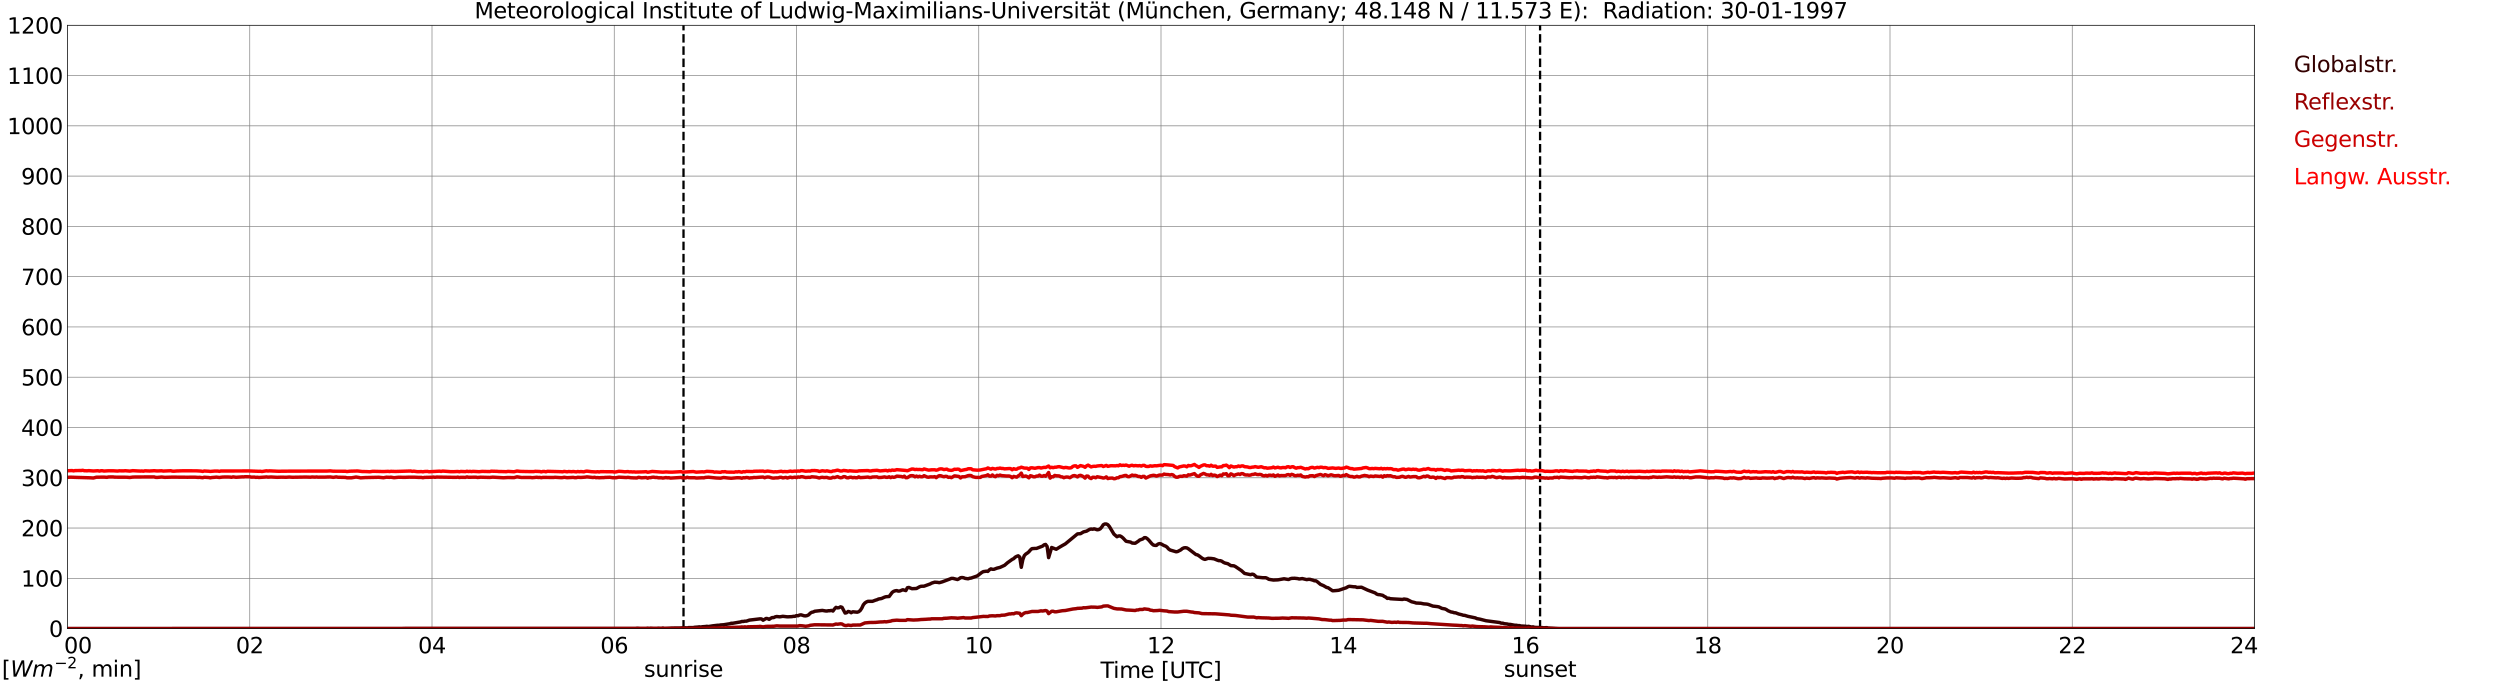 <?xml version="1.0" encoding="utf-8" standalone="no"?>
<!DOCTYPE svg PUBLIC "-//W3C//DTD SVG 1.1//EN"
  "http://www.w3.org/Graphics/SVG/1.1/DTD/svg11.dtd">
<svg xmlns:xlink="http://www.w3.org/1999/xlink" width="1085.4pt" height="296.64pt" viewBox="0 0 1085.4 296.64" xmlns="http://www.w3.org/2000/svg" version="1.1">
 <defs>
  <style type="text/css">*{stroke-linejoin: round; stroke-linecap: butt}</style>
 </defs>
 <g id="figure_1">
  <g id="patch_1">
   <path d="M 0 296.64 
L 1085.4 296.64 
L 1085.4 0 
L 0 0 
z
" style="fill: #ffffff"/>
  </g>
  <g id="axes_1">
   <g id="patch_2">
    <path d="M 29.306 272.909 
L 978.814 272.909 
L 978.814 10.976 
L 29.306 10.976 
z
" style="fill: #ffffff"/>
   </g>
   <g id="patch_3">
    <path d="M 978.814 272.909 
L 978.814 272.909 
L 978.814 10.976 
L 978.814 10.976 
z
" clip-path="url(#p09aadd28b9)" style="fill: #d3d3d3; opacity: 0.25; stroke: #d3d3d3; stroke-linejoin: miter"/>
   </g>
   <g id="matplotlib.axis_1">
    <g id="xtick_1">
     <g id="line2d_1">
      <path d="M 29.306 272.909 
L 29.306 10.976 
" clip-path="url(#p09aadd28b9)" style="fill: none; stroke: #808080; stroke-width: 0.3; stroke-linecap: square"/>
     </g>
     <g id="line2d_2"/>
     <g id="text_1">
      <!--    00 -->
      <g transform="translate(18.733 283.627) scale(0.095 -0.095)">
       <defs>
        <path id="DejaVuSans-20" transform="scale(0.016)"/>
        <path id="DejaVuSans-30" d="M 2034 4250 
Q 1547 4250 1301 3770 
Q 1056 3291 1056 2328 
Q 1056 1369 1301 889 
Q 1547 409 2034 409 
Q 2525 409 2770 889 
Q 3016 1369 3016 2328 
Q 3016 3291 2770 3770 
Q 2525 4250 2034 4250 
z
M 2034 4750 
Q 2819 4750 3233 4129 
Q 3647 3509 3647 2328 
Q 3647 1150 3233 529 
Q 2819 -91 2034 -91 
Q 1250 -91 836 529 
Q 422 1150 422 2328 
Q 422 3509 836 4129 
Q 1250 4750 2034 4750 
z
" transform="scale(0.016)"/>
       </defs>
       <use xlink:href="#DejaVuSans-20"/>
       <use xlink:href="#DejaVuSans-20" transform="translate(31.787 0)"/>
       <use xlink:href="#DejaVuSans-20" transform="translate(63.574 0)"/>
       <use xlink:href="#DejaVuSans-30" transform="translate(95.361 0)"/>
       <use xlink:href="#DejaVuSans-30" transform="translate(158.984 0)"/>
      </g>
     </g>
    </g>
    <g id="xtick_2">
     <g id="line2d_3">
      <path d="M 108.431 272.909 
L 108.431 10.976 
" clip-path="url(#p09aadd28b9)" style="fill: none; stroke: #808080; stroke-width: 0.3; stroke-linecap: square"/>
     </g>
     <g id="line2d_4"/>
     <g id="text_2">
      <!-- 02 -->
      <g transform="translate(102.387 283.627) scale(0.095 -0.095)">
       <defs>
        <path id="DejaVuSans-32" d="M 1228 531 
L 3431 531 
L 3431 0 
L 469 0 
L 469 531 
Q 828 903 1448 1529 
Q 2069 2156 2228 2338 
Q 2531 2678 2651 2914 
Q 2772 3150 2772 3378 
Q 2772 3750 2511 3984 
Q 2250 4219 1831 4219 
Q 1534 4219 1204 4116 
Q 875 4013 500 3803 
L 500 4441 
Q 881 4594 1212 4672 
Q 1544 4750 1819 4750 
Q 2544 4750 2975 4387 
Q 3406 4025 3406 3419 
Q 3406 3131 3298 2873 
Q 3191 2616 2906 2266 
Q 2828 2175 2409 1742 
Q 1991 1309 1228 531 
z
" transform="scale(0.016)"/>
       </defs>
       <use xlink:href="#DejaVuSans-30"/>
       <use xlink:href="#DejaVuSans-32" transform="translate(63.623 0)"/>
      </g>
     </g>
    </g>
    <g id="xtick_3">
     <g id="line2d_5">
      <path d="M 187.557 272.909 
L 187.557 10.976 
" clip-path="url(#p09aadd28b9)" style="fill: none; stroke: #808080; stroke-width: 0.3; stroke-linecap: square"/>
     </g>
     <g id="line2d_6"/>
     <g id="text_3">
      <!-- 04 -->
      <g transform="translate(181.513 283.627) scale(0.095 -0.095)">
       <defs>
        <path id="DejaVuSans-34" d="M 2419 4116 
L 825 1625 
L 2419 1625 
L 2419 4116 
z
M 2253 4666 
L 3047 4666 
L 3047 1625 
L 3713 1625 
L 3713 1100 
L 3047 1100 
L 3047 0 
L 2419 0 
L 2419 1100 
L 313 1100 
L 313 1709 
L 2253 4666 
z
" transform="scale(0.016)"/>
       </defs>
       <use xlink:href="#DejaVuSans-30"/>
       <use xlink:href="#DejaVuSans-34" transform="translate(63.623 0)"/>
      </g>
     </g>
    </g>
    <g id="xtick_4">
     <g id="line2d_7">
      <path d="M 266.683 272.909 
L 266.683 10.976 
" clip-path="url(#p09aadd28b9)" style="fill: none; stroke: #808080; stroke-width: 0.3; stroke-linecap: square"/>
     </g>
     <g id="line2d_8"/>
     <g id="text_4">
      <!-- 06 -->
      <g transform="translate(260.638 283.627) scale(0.095 -0.095)">
       <defs>
        <path id="DejaVuSans-36" d="M 2113 2584 
Q 1688 2584 1439 2293 
Q 1191 2003 1191 1497 
Q 1191 994 1439 701 
Q 1688 409 2113 409 
Q 2538 409 2786 701 
Q 3034 994 3034 1497 
Q 3034 2003 2786 2293 
Q 2538 2584 2113 2584 
z
M 3366 4563 
L 3366 3988 
Q 3128 4100 2886 4159 
Q 2644 4219 2406 4219 
Q 1781 4219 1451 3797 
Q 1122 3375 1075 2522 
Q 1259 2794 1537 2939 
Q 1816 3084 2150 3084 
Q 2853 3084 3261 2657 
Q 3669 2231 3669 1497 
Q 3669 778 3244 343 
Q 2819 -91 2113 -91 
Q 1303 -91 875 529 
Q 447 1150 447 2328 
Q 447 3434 972 4092 
Q 1497 4750 2381 4750 
Q 2619 4750 2861 4703 
Q 3103 4656 3366 4563 
z
" transform="scale(0.016)"/>
       </defs>
       <use xlink:href="#DejaVuSans-30"/>
       <use xlink:href="#DejaVuSans-36" transform="translate(63.623 0)"/>
      </g>
     </g>
    </g>
    <g id="xtick_5">
     <g id="line2d_9">
      <path d="M 345.808 272.909 
L 345.808 10.976 
" clip-path="url(#p09aadd28b9)" style="fill: none; stroke: #808080; stroke-width: 0.3; stroke-linecap: square"/>
     </g>
     <g id="line2d_10"/>
     <g id="text_5">
      <!-- 08 -->
      <g transform="translate(339.764 283.627) scale(0.095 -0.095)">
       <defs>
        <path id="DejaVuSans-38" d="M 2034 2216 
Q 1584 2216 1326 1975 
Q 1069 1734 1069 1313 
Q 1069 891 1326 650 
Q 1584 409 2034 409 
Q 2484 409 2743 651 
Q 3003 894 3003 1313 
Q 3003 1734 2745 1975 
Q 2488 2216 2034 2216 
z
M 1403 2484 
Q 997 2584 770 2862 
Q 544 3141 544 3541 
Q 544 4100 942 4425 
Q 1341 4750 2034 4750 
Q 2731 4750 3128 4425 
Q 3525 4100 3525 3541 
Q 3525 3141 3298 2862 
Q 3072 2584 2669 2484 
Q 3125 2378 3379 2068 
Q 3634 1759 3634 1313 
Q 3634 634 3220 271 
Q 2806 -91 2034 -91 
Q 1263 -91 848 271 
Q 434 634 434 1313 
Q 434 1759 690 2068 
Q 947 2378 1403 2484 
z
M 1172 3481 
Q 1172 3119 1398 2916 
Q 1625 2713 2034 2713 
Q 2441 2713 2670 2916 
Q 2900 3119 2900 3481 
Q 2900 3844 2670 4047 
Q 2441 4250 2034 4250 
Q 1625 4250 1398 4047 
Q 1172 3844 1172 3481 
z
" transform="scale(0.016)"/>
       </defs>
       <use xlink:href="#DejaVuSans-30"/>
       <use xlink:href="#DejaVuSans-38" transform="translate(63.623 0)"/>
      </g>
     </g>
    </g>
    <g id="xtick_6">
     <g id="line2d_11">
      <path d="M 424.934 272.909 
L 424.934 10.976 
" clip-path="url(#p09aadd28b9)" style="fill: none; stroke: #808080; stroke-width: 0.3; stroke-linecap: square"/>
     </g>
     <g id="line2d_12"/>
     <g id="text_6">
      <!-- 10 -->
      <g transform="translate(418.89 283.627) scale(0.095 -0.095)">
       <defs>
        <path id="DejaVuSans-31" d="M 794 531 
L 1825 531 
L 1825 4091 
L 703 3866 
L 703 4441 
L 1819 4666 
L 2450 4666 
L 2450 531 
L 3481 531 
L 3481 0 
L 794 0 
L 794 531 
z
" transform="scale(0.016)"/>
       </defs>
       <use xlink:href="#DejaVuSans-31"/>
       <use xlink:href="#DejaVuSans-30" transform="translate(63.623 0)"/>
      </g>
     </g>
    </g>
    <g id="xtick_7">
     <g id="line2d_13">
      <path d="M 504.06 272.909 
L 504.06 10.976 
" clip-path="url(#p09aadd28b9)" style="fill: none; stroke: #808080; stroke-width: 0.3; stroke-linecap: square"/>
     </g>
     <g id="line2d_14"/>
     <g id="text_7">
      <!-- 12 -->
      <g transform="translate(498.015 283.627) scale(0.095 -0.095)">
       <use xlink:href="#DejaVuSans-31"/>
       <use xlink:href="#DejaVuSans-32" transform="translate(63.623 0)"/>
      </g>
     </g>
    </g>
    <g id="xtick_8">
     <g id="line2d_15">
      <path d="M 583.185 272.909 
L 583.185 10.976 
" clip-path="url(#p09aadd28b9)" style="fill: none; stroke: #808080; stroke-width: 0.3; stroke-linecap: square"/>
     </g>
     <g id="line2d_16"/>
     <g id="text_8">
      <!-- 14 -->
      <g transform="translate(577.141 283.627) scale(0.095 -0.095)">
       <use xlink:href="#DejaVuSans-31"/>
       <use xlink:href="#DejaVuSans-34" transform="translate(63.623 0)"/>
      </g>
     </g>
    </g>
    <g id="xtick_9">
     <g id="line2d_17">
      <path d="M 662.311 272.909 
L 662.311 10.976 
" clip-path="url(#p09aadd28b9)" style="fill: none; stroke: #808080; stroke-width: 0.3; stroke-linecap: square"/>
     </g>
     <g id="line2d_18"/>
     <g id="text_9">
      <!-- 16 -->
      <g transform="translate(656.267 283.627) scale(0.095 -0.095)">
       <use xlink:href="#DejaVuSans-31"/>
       <use xlink:href="#DejaVuSans-36" transform="translate(63.623 0)"/>
      </g>
     </g>
    </g>
    <g id="xtick_10">
     <g id="line2d_19">
      <path d="M 741.437 272.909 
L 741.437 10.976 
" clip-path="url(#p09aadd28b9)" style="fill: none; stroke: #808080; stroke-width: 0.3; stroke-linecap: square"/>
     </g>
     <g id="line2d_20"/>
     <g id="text_10">
      <!-- 18 -->
      <g transform="translate(735.392 283.627) scale(0.095 -0.095)">
       <use xlink:href="#DejaVuSans-31"/>
       <use xlink:href="#DejaVuSans-38" transform="translate(63.623 0)"/>
      </g>
     </g>
    </g>
    <g id="xtick_11">
     <g id="line2d_21">
      <path d="M 820.562 272.909 
L 820.562 10.976 
" clip-path="url(#p09aadd28b9)" style="fill: none; stroke: #808080; stroke-width: 0.3; stroke-linecap: square"/>
     </g>
     <g id="line2d_22"/>
     <g id="text_11">
      <!-- 20 -->
      <g transform="translate(814.518 283.627) scale(0.095 -0.095)">
       <use xlink:href="#DejaVuSans-32"/>
       <use xlink:href="#DejaVuSans-30" transform="translate(63.623 0)"/>
      </g>
     </g>
    </g>
    <g id="xtick_12">
     <g id="line2d_23">
      <path d="M 899.688 272.909 
L 899.688 10.976 
" clip-path="url(#p09aadd28b9)" style="fill: none; stroke: #808080; stroke-width: 0.3; stroke-linecap: square"/>
     </g>
     <g id="line2d_24"/>
     <g id="text_12">
      <!-- 22 -->
      <g transform="translate(893.644 283.627) scale(0.095 -0.095)">
       <use xlink:href="#DejaVuSans-32"/>
       <use xlink:href="#DejaVuSans-32" transform="translate(63.623 0)"/>
      </g>
     </g>
    </g>
    <g id="xtick_13">
     <g id="line2d_25">
      <path d="M 978.814 272.909 
L 978.814 10.976 
" clip-path="url(#p09aadd28b9)" style="fill: none; stroke: #808080; stroke-width: 0.3; stroke-linecap: square"/>
     </g>
     <g id="line2d_26"/>
     <g id="text_13">
      <!-- 24    -->
      <g transform="translate(968.241 283.627) scale(0.095 -0.095)">
       <use xlink:href="#DejaVuSans-32"/>
       <use xlink:href="#DejaVuSans-34" transform="translate(63.623 0)"/>
       <use xlink:href="#DejaVuSans-20" transform="translate(127.246 0)"/>
       <use xlink:href="#DejaVuSans-20" transform="translate(159.033 0)"/>
       <use xlink:href="#DejaVuSans-20" transform="translate(190.82 0)"/>
      </g>
     </g>
    </g>
    <g id="text_14">
     <!-- Time [UTC] -->
     <g transform="translate(477.806 294.322) scale(0.095 -0.095)">
      <defs>
       <path id="DejaVuSans-54" d="M -19 4666 
L 3928 4666 
L 3928 4134 
L 2272 4134 
L 2272 0 
L 1638 0 
L 1638 4134 
L -19 4134 
L -19 4666 
z
" transform="scale(0.016)"/>
       <path id="DejaVuSans-69" d="M 603 3500 
L 1178 3500 
L 1178 0 
L 603 0 
L 603 3500 
z
M 603 4863 
L 1178 4863 
L 1178 4134 
L 603 4134 
L 603 4863 
z
" transform="scale(0.016)"/>
       <path id="DejaVuSans-6d" d="M 3328 2828 
Q 3544 3216 3844 3400 
Q 4144 3584 4550 3584 
Q 5097 3584 5394 3201 
Q 5691 2819 5691 2113 
L 5691 0 
L 5113 0 
L 5113 2094 
Q 5113 2597 4934 2840 
Q 4756 3084 4391 3084 
Q 3944 3084 3684 2787 
Q 3425 2491 3425 1978 
L 3425 0 
L 2847 0 
L 2847 2094 
Q 2847 2600 2669 2842 
Q 2491 3084 2119 3084 
Q 1678 3084 1418 2786 
Q 1159 2488 1159 1978 
L 1159 0 
L 581 0 
L 581 3500 
L 1159 3500 
L 1159 2956 
Q 1356 3278 1631 3431 
Q 1906 3584 2284 3584 
Q 2666 3584 2933 3390 
Q 3200 3197 3328 2828 
z
" transform="scale(0.016)"/>
       <path id="DejaVuSans-65" d="M 3597 1894 
L 3597 1613 
L 953 1613 
Q 991 1019 1311 708 
Q 1631 397 2203 397 
Q 2534 397 2845 478 
Q 3156 559 3463 722 
L 3463 178 
Q 3153 47 2828 -22 
Q 2503 -91 2169 -91 
Q 1331 -91 842 396 
Q 353 884 353 1716 
Q 353 2575 817 3079 
Q 1281 3584 2069 3584 
Q 2775 3584 3186 3129 
Q 3597 2675 3597 1894 
z
M 3022 2063 
Q 3016 2534 2758 2815 
Q 2500 3097 2075 3097 
Q 1594 3097 1305 2825 
Q 1016 2553 972 2059 
L 3022 2063 
z
" transform="scale(0.016)"/>
       <path id="DejaVuSans-5b" d="M 550 4863 
L 1875 4863 
L 1875 4416 
L 1125 4416 
L 1125 -397 
L 1875 -397 
L 1875 -844 
L 550 -844 
L 550 4863 
z
" transform="scale(0.016)"/>
       <path id="DejaVuSans-55" d="M 556 4666 
L 1191 4666 
L 1191 1831 
Q 1191 1081 1462 751 
Q 1734 422 2344 422 
Q 2950 422 3222 751 
Q 3494 1081 3494 1831 
L 3494 4666 
L 4128 4666 
L 4128 1753 
Q 4128 841 3676 375 
Q 3225 -91 2344 -91 
Q 1459 -91 1007 375 
Q 556 841 556 1753 
L 556 4666 
z
" transform="scale(0.016)"/>
       <path id="DejaVuSans-43" d="M 4122 4306 
L 4122 3641 
Q 3803 3938 3442 4084 
Q 3081 4231 2675 4231 
Q 1875 4231 1450 3742 
Q 1025 3253 1025 2328 
Q 1025 1406 1450 917 
Q 1875 428 2675 428 
Q 3081 428 3442 575 
Q 3803 722 4122 1019 
L 4122 359 
Q 3791 134 3420 21 
Q 3050 -91 2638 -91 
Q 1578 -91 968 557 
Q 359 1206 359 2328 
Q 359 3453 968 4101 
Q 1578 4750 2638 4750 
Q 3056 4750 3426 4639 
Q 3797 4528 4122 4306 
z
" transform="scale(0.016)"/>
       <path id="DejaVuSans-5d" d="M 1947 4863 
L 1947 -844 
L 622 -844 
L 622 -397 
L 1369 -397 
L 1369 4416 
L 622 4416 
L 622 4863 
L 1947 4863 
z
" transform="scale(0.016)"/>
      </defs>
      <use xlink:href="#DejaVuSans-54"/>
      <use xlink:href="#DejaVuSans-69" transform="translate(57.959 0)"/>
      <use xlink:href="#DejaVuSans-6d" transform="translate(85.742 0)"/>
      <use xlink:href="#DejaVuSans-65" transform="translate(183.154 0)"/>
      <use xlink:href="#DejaVuSans-20" transform="translate(244.678 0)"/>
      <use xlink:href="#DejaVuSans-5b" transform="translate(276.465 0)"/>
      <use xlink:href="#DejaVuSans-55" transform="translate(315.479 0)"/>
      <use xlink:href="#DejaVuSans-54" transform="translate(388.672 0)"/>
      <use xlink:href="#DejaVuSans-43" transform="translate(443.881 0)"/>
      <use xlink:href="#DejaVuSans-5d" transform="translate(513.705 0)"/>
     </g>
    </g>
   </g>
   <g id="matplotlib.axis_2">
    <g id="ytick_1">
     <g id="line2d_27">
      <path d="M 29.306 272.909 
L 978.814 272.909 
" clip-path="url(#p09aadd28b9)" style="fill: none; stroke: #808080; stroke-width: 0.3; stroke-linecap: square"/>
     </g>
     <g id="line2d_28"/>
     <g id="text_15">
      <!-- 0 -->
      <g transform="translate(21.261 276.518) scale(0.095 -0.095)">
       <use xlink:href="#DejaVuSans-30"/>
      </g>
     </g>
    </g>
    <g id="ytick_2">
     <g id="line2d_29">
      <path d="M 29.306 251.081 
L 978.814 251.081 
" clip-path="url(#p09aadd28b9)" style="fill: none; stroke: #808080; stroke-width: 0.3; stroke-linecap: square"/>
     </g>
     <g id="line2d_30"/>
     <g id="text_16">
      <!-- 100 -->
      <g transform="translate(9.173 254.69) scale(0.095 -0.095)">
       <use xlink:href="#DejaVuSans-31"/>
       <use xlink:href="#DejaVuSans-30" transform="translate(63.623 0)"/>
       <use xlink:href="#DejaVuSans-30" transform="translate(127.246 0)"/>
      </g>
     </g>
    </g>
    <g id="ytick_3">
     <g id="line2d_31">
      <path d="M 29.306 229.253 
L 978.814 229.253 
" clip-path="url(#p09aadd28b9)" style="fill: none; stroke: #808080; stroke-width: 0.3; stroke-linecap: square"/>
     </g>
     <g id="line2d_32"/>
     <g id="text_17">
      <!-- 200 -->
      <g transform="translate(9.173 232.863) scale(0.095 -0.095)">
       <use xlink:href="#DejaVuSans-32"/>
       <use xlink:href="#DejaVuSans-30" transform="translate(63.623 0)"/>
       <use xlink:href="#DejaVuSans-30" transform="translate(127.246 0)"/>
      </g>
     </g>
    </g>
    <g id="ytick_4">
     <g id="line2d_33">
      <path d="M 29.306 207.426 
L 978.814 207.426 
" clip-path="url(#p09aadd28b9)" style="fill: none; stroke: #808080; stroke-width: 0.3; stroke-linecap: square"/>
     </g>
     <g id="line2d_34"/>
     <g id="text_18">
      <!-- 300 -->
      <g transform="translate(9.173 211.035) scale(0.095 -0.095)">
       <defs>
        <path id="DejaVuSans-33" d="M 2597 2516 
Q 3050 2419 3304 2112 
Q 3559 1806 3559 1356 
Q 3559 666 3084 287 
Q 2609 -91 1734 -91 
Q 1441 -91 1130 -33 
Q 819 25 488 141 
L 488 750 
Q 750 597 1062 519 
Q 1375 441 1716 441 
Q 2309 441 2620 675 
Q 2931 909 2931 1356 
Q 2931 1769 2642 2001 
Q 2353 2234 1838 2234 
L 1294 2234 
L 1294 2753 
L 1863 2753 
Q 2328 2753 2575 2939 
Q 2822 3125 2822 3475 
Q 2822 3834 2567 4026 
Q 2313 4219 1838 4219 
Q 1578 4219 1281 4162 
Q 984 4106 628 3988 
L 628 4550 
Q 988 4650 1302 4700 
Q 1616 4750 1894 4750 
Q 2613 4750 3031 4423 
Q 3450 4097 3450 3541 
Q 3450 3153 3228 2886 
Q 3006 2619 2597 2516 
z
" transform="scale(0.016)"/>
       </defs>
       <use xlink:href="#DejaVuSans-33"/>
       <use xlink:href="#DejaVuSans-30" transform="translate(63.623 0)"/>
       <use xlink:href="#DejaVuSans-30" transform="translate(127.246 0)"/>
      </g>
     </g>
    </g>
    <g id="ytick_5">
     <g id="line2d_35">
      <path d="M 29.306 185.598 
L 978.814 185.598 
" clip-path="url(#p09aadd28b9)" style="fill: none; stroke: #808080; stroke-width: 0.3; stroke-linecap: square"/>
     </g>
     <g id="line2d_36"/>
     <g id="text_19">
      <!-- 400 -->
      <g transform="translate(9.173 189.207) scale(0.095 -0.095)">
       <use xlink:href="#DejaVuSans-34"/>
       <use xlink:href="#DejaVuSans-30" transform="translate(63.623 0)"/>
       <use xlink:href="#DejaVuSans-30" transform="translate(127.246 0)"/>
      </g>
     </g>
    </g>
    <g id="ytick_6">
     <g id="line2d_37">
      <path d="M 29.306 163.77 
L 978.814 163.77 
" clip-path="url(#p09aadd28b9)" style="fill: none; stroke: #808080; stroke-width: 0.3; stroke-linecap: square"/>
     </g>
     <g id="line2d_38"/>
     <g id="text_20">
      <!-- 500 -->
      <g transform="translate(9.173 167.379) scale(0.095 -0.095)">
       <defs>
        <path id="DejaVuSans-35" d="M 691 4666 
L 3169 4666 
L 3169 4134 
L 1269 4134 
L 1269 2991 
Q 1406 3038 1543 3061 
Q 1681 3084 1819 3084 
Q 2600 3084 3056 2656 
Q 3513 2228 3513 1497 
Q 3513 744 3044 326 
Q 2575 -91 1722 -91 
Q 1428 -91 1123 -41 
Q 819 9 494 109 
L 494 744 
Q 775 591 1075 516 
Q 1375 441 1709 441 
Q 2250 441 2565 725 
Q 2881 1009 2881 1497 
Q 2881 1984 2565 2268 
Q 2250 2553 1709 2553 
Q 1456 2553 1204 2497 
Q 953 2441 691 2322 
L 691 4666 
z
" transform="scale(0.016)"/>
       </defs>
       <use xlink:href="#DejaVuSans-35"/>
       <use xlink:href="#DejaVuSans-30" transform="translate(63.623 0)"/>
       <use xlink:href="#DejaVuSans-30" transform="translate(127.246 0)"/>
      </g>
     </g>
    </g>
    <g id="ytick_7">
     <g id="line2d_39">
      <path d="M 29.306 141.942 
L 978.814 141.942 
" clip-path="url(#p09aadd28b9)" style="fill: none; stroke: #808080; stroke-width: 0.3; stroke-linecap: square"/>
     </g>
     <g id="line2d_40"/>
     <g id="text_21">
      <!-- 600 -->
      <g transform="translate(9.173 145.551) scale(0.095 -0.095)">
       <use xlink:href="#DejaVuSans-36"/>
       <use xlink:href="#DejaVuSans-30" transform="translate(63.623 0)"/>
       <use xlink:href="#DejaVuSans-30" transform="translate(127.246 0)"/>
      </g>
     </g>
    </g>
    <g id="ytick_8">
     <g id="line2d_41">
      <path d="M 29.306 120.114 
L 978.814 120.114 
" clip-path="url(#p09aadd28b9)" style="fill: none; stroke: #808080; stroke-width: 0.3; stroke-linecap: square"/>
     </g>
     <g id="line2d_42"/>
     <g id="text_22">
      <!-- 700 -->
      <g transform="translate(9.173 123.724) scale(0.095 -0.095)">
       <defs>
        <path id="DejaVuSans-37" d="M 525 4666 
L 3525 4666 
L 3525 4397 
L 1831 0 
L 1172 0 
L 2766 4134 
L 525 4134 
L 525 4666 
z
" transform="scale(0.016)"/>
       </defs>
       <use xlink:href="#DejaVuSans-37"/>
       <use xlink:href="#DejaVuSans-30" transform="translate(63.623 0)"/>
       <use xlink:href="#DejaVuSans-30" transform="translate(127.246 0)"/>
      </g>
     </g>
    </g>
    <g id="ytick_9">
     <g id="line2d_43">
      <path d="M 29.306 98.287 
L 978.814 98.287 
" clip-path="url(#p09aadd28b9)" style="fill: none; stroke: #808080; stroke-width: 0.3; stroke-linecap: square"/>
     </g>
     <g id="line2d_44"/>
     <g id="text_23">
      <!-- 800 -->
      <g transform="translate(9.173 101.896) scale(0.095 -0.095)">
       <use xlink:href="#DejaVuSans-38"/>
       <use xlink:href="#DejaVuSans-30" transform="translate(63.623 0)"/>
       <use xlink:href="#DejaVuSans-30" transform="translate(127.246 0)"/>
      </g>
     </g>
    </g>
    <g id="ytick_10">
     <g id="line2d_45">
      <path d="M 29.306 76.459 
L 978.814 76.459 
" clip-path="url(#p09aadd28b9)" style="fill: none; stroke: #808080; stroke-width: 0.3; stroke-linecap: square"/>
     </g>
     <g id="line2d_46"/>
     <g id="text_24">
      <!-- 900 -->
      <g transform="translate(9.173 80.068) scale(0.095 -0.095)">
       <defs>
        <path id="DejaVuSans-39" d="M 703 97 
L 703 672 
Q 941 559 1184 500 
Q 1428 441 1663 441 
Q 2288 441 2617 861 
Q 2947 1281 2994 2138 
Q 2813 1869 2534 1725 
Q 2256 1581 1919 1581 
Q 1219 1581 811 2004 
Q 403 2428 403 3163 
Q 403 3881 828 4315 
Q 1253 4750 1959 4750 
Q 2769 4750 3195 4129 
Q 3622 3509 3622 2328 
Q 3622 1225 3098 567 
Q 2575 -91 1691 -91 
Q 1453 -91 1209 -44 
Q 966 3 703 97 
z
M 1959 2075 
Q 2384 2075 2632 2365 
Q 2881 2656 2881 3163 
Q 2881 3666 2632 3958 
Q 2384 4250 1959 4250 
Q 1534 4250 1286 3958 
Q 1038 3666 1038 3163 
Q 1038 2656 1286 2365 
Q 1534 2075 1959 2075 
z
" transform="scale(0.016)"/>
       </defs>
       <use xlink:href="#DejaVuSans-39"/>
       <use xlink:href="#DejaVuSans-30" transform="translate(63.623 0)"/>
       <use xlink:href="#DejaVuSans-30" transform="translate(127.246 0)"/>
      </g>
     </g>
    </g>
    <g id="ytick_11">
     <g id="line2d_47">
      <path d="M 29.306 54.631 
L 978.814 54.631 
" clip-path="url(#p09aadd28b9)" style="fill: none; stroke: #808080; stroke-width: 0.3; stroke-linecap: square"/>
     </g>
     <g id="line2d_48"/>
     <g id="text_25">
      <!-- 1000 -->
      <g transform="translate(3.128 58.24) scale(0.095 -0.095)">
       <use xlink:href="#DejaVuSans-31"/>
       <use xlink:href="#DejaVuSans-30" transform="translate(63.623 0)"/>
       <use xlink:href="#DejaVuSans-30" transform="translate(127.246 0)"/>
       <use xlink:href="#DejaVuSans-30" transform="translate(190.869 0)"/>
      </g>
     </g>
    </g>
    <g id="ytick_12">
     <g id="line2d_49">
      <path d="M 29.306 32.803 
L 978.814 32.803 
" clip-path="url(#p09aadd28b9)" style="fill: none; stroke: #808080; stroke-width: 0.3; stroke-linecap: square"/>
     </g>
     <g id="line2d_50"/>
     <g id="text_26">
      <!-- 1100 -->
      <g transform="translate(3.128 36.413) scale(0.095 -0.095)">
       <use xlink:href="#DejaVuSans-31"/>
       <use xlink:href="#DejaVuSans-31" transform="translate(63.623 0)"/>
       <use xlink:href="#DejaVuSans-30" transform="translate(127.246 0)"/>
       <use xlink:href="#DejaVuSans-30" transform="translate(190.869 0)"/>
      </g>
     </g>
    </g>
    <g id="ytick_13">
     <g id="line2d_51">
      <path d="M 29.306 10.976 
L 978.814 10.976 
" clip-path="url(#p09aadd28b9)" style="fill: none; stroke: #808080; stroke-width: 0.3; stroke-linecap: square"/>
     </g>
     <g id="line2d_52"/>
     <g id="text_27">
      <!-- 1200 -->
      <g transform="translate(3.128 14.585) scale(0.095 -0.095)">
       <use xlink:href="#DejaVuSans-31"/>
       <use xlink:href="#DejaVuSans-32" transform="translate(63.623 0)"/>
       <use xlink:href="#DejaVuSans-30" transform="translate(127.246 0)"/>
       <use xlink:href="#DejaVuSans-30" transform="translate(190.869 0)"/>
      </g>
     </g>
    </g>
   </g>
   <g id="line2d_53">
    <path d="M 296.751 272.909 
L 296.751 10.976 
" clip-path="url(#p09aadd28b9)" style="fill: none; stroke-dasharray: 3.7,1.6; stroke-dashoffset: 0; stroke: #000000"/>
   </g>
   <g id="line2d_54">
    <path d="M 668.641 272.909 
L 668.641 10.976 
" clip-path="url(#p09aadd28b9)" style="fill: none; stroke-dasharray: 3.7,1.6; stroke-dashoffset: 0; stroke: #000000"/>
   </g>
   <g id="line2d_55">
    <path d="M 29.306 272.909 
L 275.914 272.887 
L 276.573 272.795 
L 277.892 272.909 
L 280.53 272.909 
L 281.189 272.795 
L 281.849 272.909 
L 282.508 272.795 
L 283.827 272.887 
L 285.145 272.887 
L 285.805 272.795 
L 287.124 272.887 
L 287.783 272.704 
L 288.442 272.887 
L 290.42 272.795 
L 291.739 272.704 
L 295.696 272.658 
L 296.355 272.566 
L 297.014 272.658 
L 297.674 272.566 
L 298.333 272.658 
L 298.992 272.474 
L 300.971 272.474 
L 301.63 272.337 
L 302.949 272.245 
L 303.608 272.154 
L 304.267 272.245 
L 304.927 272.108 
L 306.246 272.016 
L 306.905 271.924 
L 307.564 272.016 
L 309.543 271.697 
L 311.521 271.468 
L 312.18 271.468 
L 312.839 271.331 
L 314.158 271.239 
L 316.136 270.918 
L 316.796 270.826 
L 317.455 270.597 
L 318.114 270.597 
L 320.752 270.141 
L 321.411 270.049 
L 322.071 269.82 
L 322.73 269.82 
L 323.39 269.683 
L 324.049 269.683 
L 325.368 269.226 
L 329.983 268.676 
L 330.643 268.722 
L 331.302 269.27 
L 332.621 268.493 
L 333.28 268.585 
L 333.94 268.906 
L 334.599 268.447 
L 335.258 268.126 
L 335.918 268.126 
L 336.577 267.808 
L 337.236 267.67 
L 338.555 267.808 
L 339.874 267.578 
L 341.852 267.808 
L 343.83 267.716 
L 344.49 267.578 
L 345.149 267.578 
L 345.808 267.258 
L 346.468 267.349 
L 347.127 267.028 
L 347.787 266.937 
L 349.105 267.349 
L 349.765 267.395 
L 350.424 267.258 
L 351.083 266.937 
L 351.743 266.251 
L 352.402 265.839 
L 353.062 265.701 
L 353.721 265.383 
L 357.018 265.016 
L 358.337 265.245 
L 358.996 265.291 
L 359.655 265.153 
L 360.315 265.153 
L 360.974 265.016 
L 361.634 265.291 
L 362.293 264.374 
L 362.952 263.689 
L 363.612 263.918 
L 364.271 263.826 
L 364.93 263.46 
L 365.59 263.689 
L 366.909 266.16 
L 367.568 266.022 
L 368.227 265.472 
L 368.887 265.61 
L 369.546 266.022 
L 370.206 265.61 
L 372.184 265.793 
L 372.843 265.564 
L 373.502 265.016 
L 374.162 264.01 
L 374.821 262.591 
L 375.481 261.812 
L 376.14 261.355 
L 376.799 261.08 
L 378.777 261.08 
L 380.096 260.576 
L 380.756 260.393 
L 381.415 260.074 
L 382.734 259.845 
L 384.053 259.249 
L 384.712 259.066 
L 386.031 258.976 
L 387.349 257.191 
L 388.009 256.732 
L 388.668 256.503 
L 389.328 256.411 
L 389.987 256.641 
L 390.646 256.595 
L 391.965 256.047 
L 393.284 256.411 
L 393.943 255.176 
L 394.603 255.041 
L 395.921 255.588 
L 397.899 255.497 
L 399.218 254.766 
L 399.878 254.536 
L 401.196 254.491 
L 403.834 253.53 
L 404.493 253.163 
L 405.812 252.751 
L 407.131 252.843 
L 407.79 252.98 
L 409.109 252.613 
L 412.406 251.378 
L 413.065 251.105 
L 413.725 251.105 
L 415.703 251.607 
L 416.362 251.286 
L 417.022 250.83 
L 417.681 250.738 
L 418.34 250.83 
L 419 251.105 
L 420.318 251.286 
L 420.978 251.059 
L 421.637 250.968 
L 424.275 250.051 
L 426.253 248.542 
L 426.912 248.176 
L 428.231 247.992 
L 428.89 248.084 
L 429.55 247.399 
L 430.209 246.986 
L 430.869 247.17 
L 431.528 247.17 
L 432.847 246.665 
L 434.165 246.344 
L 436.144 245.43 
L 437.462 244.286 
L 439.44 242.867 
L 440.1 242.546 
L 440.759 241.907 
L 441.419 241.54 
L 442.078 241.311 
L 442.737 241.861 
L 443.397 246.299 
L 444.056 243.005 
L 444.716 241.219 
L 445.375 240.534 
L 446.034 240.121 
L 446.694 239.573 
L 447.353 238.794 
L 448.012 238.2 
L 449.331 238.109 
L 449.991 238.109 
L 452.628 237.103 
L 453.287 236.552 
L 453.947 236.369 
L 454.606 237.238 
L 455.266 242.09 
L 456.584 237.696 
L 458.563 238.473 
L 459.881 237.65 
L 461.2 236.873 
L 462.519 236.14 
L 467.794 231.794 
L 469.113 231.702 
L 470.431 230.923 
L 471.75 230.604 
L 473.069 229.825 
L 473.728 229.688 
L 474.388 229.779 
L 475.047 229.596 
L 476.366 230.009 
L 477.025 229.917 
L 477.685 229.596 
L 478.344 228.819 
L 479.003 227.813 
L 479.663 227.492 
L 480.322 227.492 
L 480.981 227.813 
L 481.641 228.59 
L 483.619 231.886 
L 484.938 233.029 
L 485.597 232.709 
L 486.256 232.663 
L 486.916 233.029 
L 487.575 233.577 
L 488.894 234.996 
L 490.872 235.363 
L 491.532 235.775 
L 492.85 235.865 
L 494.169 234.996 
L 494.828 234.448 
L 496.147 233.99 
L 496.807 233.44 
L 497.466 233.44 
L 498.125 233.898 
L 498.785 234.54 
L 500.103 236.094 
L 500.763 236.644 
L 501.422 236.782 
L 502.082 236.782 
L 502.741 236.232 
L 503.4 236.002 
L 504.06 236.14 
L 505.379 236.873 
L 506.038 237.103 
L 506.697 237.559 
L 507.357 238.338 
L 508.016 238.794 
L 510.654 239.573 
L 511.313 239.436 
L 512.632 238.748 
L 513.291 238.2 
L 513.95 237.88 
L 514.61 237.788 
L 515.269 237.88 
L 515.929 238.246 
L 519.226 240.763 
L 519.885 240.901 
L 520.544 241.311 
L 521.863 242.317 
L 522.522 242.684 
L 523.182 242.867 
L 524.501 242.409 
L 525.819 242.455 
L 527.138 242.638 
L 528.457 243.188 
L 529.116 243.417 
L 529.776 243.417 
L 530.435 243.644 
L 531.094 244.103 
L 531.754 244.424 
L 533.073 244.744 
L 534.391 245.567 
L 535.71 245.659 
L 536.369 245.98 
L 539.007 247.763 
L 540.326 248.953 
L 542.963 249.503 
L 543.623 249.274 
L 544.282 249.411 
L 545.601 250.555 
L 548.238 250.83 
L 549.557 250.83 
L 550.216 251.105 
L 550.876 251.515 
L 552.854 251.836 
L 554.832 251.745 
L 557.47 251.286 
L 559.448 251.607 
L 560.107 251.286 
L 560.766 251.105 
L 562.085 251.059 
L 563.404 251.197 
L 564.063 251.378 
L 565.382 251.197 
L 567.36 251.653 
L 568.02 251.515 
L 568.679 251.515 
L 569.998 251.882 
L 570.657 252.157 
L 571.317 252.157 
L 571.976 252.613 
L 573.295 253.713 
L 574.613 254.261 
L 575.932 255.041 
L 576.592 255.176 
L 578.57 256.503 
L 579.889 256.411 
L 581.207 256.276 
L 584.504 255.176 
L 585.164 254.766 
L 585.823 254.536 
L 587.801 254.766 
L 588.46 254.766 
L 589.12 255.041 
L 591.098 254.949 
L 593.736 256.184 
L 597.032 257.42 
L 597.692 257.922 
L 598.351 258.151 
L 599.011 258.197 
L 600.329 258.472 
L 600.989 258.93 
L 601.648 259.249 
L 602.307 259.799 
L 602.967 259.707 
L 603.626 259.937 
L 604.945 260.028 
L 608.901 260.257 
L 609.561 260.074 
L 610.879 260.257 
L 612.858 261.264 
L 614.176 261.582 
L 614.836 261.812 
L 616.814 261.903 
L 618.133 262.178 
L 619.451 262.27 
L 620.111 262.407 
L 622.089 263.139 
L 624.067 263.368 
L 624.726 263.505 
L 626.045 264.145 
L 627.364 264.374 
L 628.023 264.695 
L 628.683 265.153 
L 630.001 265.701 
L 630.661 265.793 
L 631.32 266.022 
L 631.98 266.068 
L 633.298 266.572 
L 634.617 266.891 
L 635.276 267.12 
L 635.936 267.166 
L 637.255 267.578 
L 640.552 268.264 
L 641.211 268.585 
L 642.53 268.814 
L 645.167 269.499 
L 651.102 270.279 
L 651.761 270.551 
L 652.42 270.551 
L 653.08 270.781 
L 654.399 270.918 
L 655.058 271.101 
L 655.717 271.101 
L 657.695 271.468 
L 658.355 271.468 
L 659.014 271.606 
L 659.674 271.606 
L 660.333 271.789 
L 662.311 271.879 
L 662.97 272.016 
L 663.63 271.924 
L 664.949 272.245 
L 665.608 272.154 
L 666.267 272.383 
L 669.564 272.474 
L 670.224 272.566 
L 671.542 272.49 
L 672.202 272.688 
L 676.817 272.909 
L 978.154 272.909 
L 978.154 272.909 
" clip-path="url(#p09aadd28b9)" style="fill: none; stroke: #330000; stroke-width: 1.5; stroke-linecap: square"/>
   </g>
   <g id="line2d_56">
    <path d="M 29.306 272.909 
L 295.696 272.832 
L 296.355 272.739 
L 297.674 272.832 
L 308.224 272.739 
L 310.202 272.599 
L 310.861 272.693 
L 312.839 272.505 
L 313.499 272.693 
L 314.158 272.505 
L 314.818 272.599 
L 316.136 272.505 
L 316.796 272.505 
L 317.455 272.365 
L 318.774 272.365 
L 321.411 272.274 
L 322.071 272.18 
L 322.73 272.274 
L 323.39 272.134 
L 324.049 272.274 
L 324.708 272.134 
L 329.324 272.04 
L 329.983 271.946 
L 331.302 272.18 
L 332.621 271.946 
L 335.918 271.9 
L 337.236 271.715 
L 338.555 271.806 
L 346.468 271.806 
L 347.127 271.621 
L 348.446 271.715 
L 349.765 271.9 
L 351.083 271.715 
L 351.743 271.481 
L 353.721 271.25 
L 361.634 271.342 
L 362.952 270.922 
L 363.612 271.016 
L 364.93 270.831 
L 365.59 270.922 
L 366.249 271.342 
L 366.909 271.575 
L 367.568 271.575 
L 368.227 271.39 
L 369.546 271.575 
L 370.206 271.39 
L 373.502 271.342 
L 375.481 270.458 
L 377.459 270.272 
L 380.096 270.224 
L 382.074 270.038 
L 383.393 269.993 
L 384.053 269.899 
L 384.712 269.993 
L 386.69 269.667 
L 387.349 269.434 
L 389.328 269.248 
L 390.646 269.34 
L 393.284 269.34 
L 393.943 269.015 
L 395.262 269.109 
L 396.581 269.2 
L 398.559 269.109 
L 399.878 268.969 
L 401.856 268.875 
L 403.175 268.781 
L 403.834 268.781 
L 404.493 268.644 
L 409.109 268.644 
L 409.768 268.456 
L 411.087 268.41 
L 413.065 268.225 
L 415.043 268.316 
L 415.703 268.41 
L 418.34 268.131 
L 419 268.316 
L 421.637 268.316 
L 422.297 268.131 
L 424.934 267.851 
L 426.912 267.618 
L 428.89 267.666 
L 429.55 267.432 
L 430.869 267.341 
L 432.187 267.432 
L 432.847 267.293 
L 434.165 267.293 
L 434.825 267.107 
L 436.144 267.061 
L 438.122 266.548 
L 438.781 266.548 
L 439.44 266.408 
L 440.1 266.502 
L 440.759 266.175 
L 441.419 266.083 
L 442.737 266.269 
L 443.397 267.293 
L 444.056 266.642 
L 444.716 266.175 
L 445.375 265.944 
L 446.034 265.944 
L 448.012 265.479 
L 450.65 265.479 
L 451.969 265.199 
L 452.628 265.291 
L 453.947 265.06 
L 454.606 265.291 
L 455.266 266.408 
L 456.584 265.385 
L 457.244 265.385 
L 457.903 265.618 
L 458.563 265.618 
L 461.2 265.151 
L 462.519 265.06 
L 465.816 264.407 
L 467.134 264.267 
L 467.794 264.127 
L 469.772 264.036 
L 470.431 263.848 
L 471.091 263.896 
L 473.728 263.569 
L 475.706 263.617 
L 476.366 263.708 
L 478.344 263.477 
L 479.003 263.152 
L 480.322 263.058 
L 480.981 263.058 
L 483.619 264.127 
L 484.938 264.361 
L 486.916 264.407 
L 488.235 264.686 
L 488.894 264.826 
L 490.872 264.92 
L 492.85 265.06 
L 493.51 264.826 
L 494.169 264.826 
L 494.828 264.595 
L 496.147 264.595 
L 496.807 264.361 
L 498.785 264.595 
L 499.444 264.92 
L 500.103 264.966 
L 500.763 265.151 
L 502.741 265.06 
L 503.4 264.966 
L 505.379 265.199 
L 506.697 265.291 
L 507.357 265.524 
L 508.675 265.618 
L 509.994 265.71 
L 511.313 265.71 
L 513.95 265.385 
L 515.269 265.385 
L 517.247 265.71 
L 517.907 265.758 
L 518.566 265.944 
L 520.544 266.083 
L 521.863 266.408 
L 527.797 266.502 
L 533.732 266.967 
L 534.391 267.107 
L 536.369 267.201 
L 541.644 267.897 
L 544.282 267.897 
L 545.601 268.225 
L 546.26 268.131 
L 547.579 268.225 
L 550.876 268.316 
L 552.195 268.456 
L 555.491 268.41 
L 556.81 268.316 
L 558.788 268.41 
L 559.448 268.456 
L 560.766 268.225 
L 566.042 268.316 
L 567.36 268.41 
L 568.02 268.316 
L 569.338 268.41 
L 572.635 268.689 
L 573.954 268.969 
L 575.273 269.015 
L 577.251 269.248 
L 577.91 269.248 
L 578.57 269.434 
L 581.867 269.34 
L 583.185 269.2 
L 584.504 269.2 
L 585.164 269.015 
L 586.482 269.015 
L 591.757 269.109 
L 594.395 269.434 
L 595.054 269.34 
L 598.351 269.759 
L 600.329 269.759 
L 602.307 270.132 
L 602.967 270.038 
L 604.286 270.224 
L 605.604 270.132 
L 606.264 270.224 
L 606.923 270.038 
L 607.582 270.224 
L 611.539 270.272 
L 613.517 270.458 
L 616.814 270.551 
L 618.133 270.597 
L 619.451 270.597 
L 621.429 270.783 
L 630.661 271.39 
L 632.639 271.481 
L 633.958 271.575 
L 634.617 271.575 
L 635.276 271.715 
L 635.936 271.621 
L 638.573 271.9 
L 639.233 271.806 
L 641.211 272.04 
L 644.508 272.134 
L 646.486 272.274 
L 647.145 272.18 
L 648.464 272.274 
L 651.102 272.365 
L 655.058 272.599 
L 655.717 272.505 
L 657.695 272.693 
L 658.355 272.599 
L 659.674 272.693 
L 661.652 272.739 
L 662.97 272.739 
L 663.63 272.599 
L 664.289 272.739 
L 672.861 272.83 
L 675.499 272.909 
L 978.154 272.909 
L 978.154 272.909 
" clip-path="url(#p09aadd28b9)" style="fill: none; stroke: #990000; stroke-width: 1.5; stroke-linecap: square"/>
   </g>
   <g id="line2d_57">
    <path d="M 29.306 207.249 
L 30.625 207.168 
L 33.262 207.268 
L 39.197 207.443 
L 40.515 207.532 
L 41.834 207.19 
L 45.131 207.144 
L 46.45 207.24 
L 47.109 207.083 
L 49.087 207.061 
L 49.747 207.159 
L 51.065 207.17 
L 55.022 207.196 
L 56.34 207.308 
L 57.659 207.129 
L 58.978 207.089 
L 61.615 207.083 
L 66.89 207.05 
L 67.55 207.251 
L 68.209 207.284 
L 70.187 207.1 
L 71.506 207.244 
L 74.803 207.148 
L 81.397 207.201 
L 82.716 207.188 
L 84.694 207.177 
L 86.013 207.279 
L 86.672 207.233 
L 87.991 207.406 
L 88.65 207.19 
L 90.628 207.316 
L 91.288 207.454 
L 91.947 207.321 
L 93.266 207.216 
L 93.925 207.146 
L 95.244 207.303 
L 96.563 207.126 
L 97.881 207.083 
L 99.86 207.116 
L 100.519 207.231 
L 101.178 207.033 
L 102.497 207.214 
L 105.135 207.037 
L 105.794 207.057 
L 106.453 206.961 
L 107.772 206.996 
L 108.431 206.993 
L 109.091 207.166 
L 110.41 207.129 
L 111.069 207.262 
L 111.728 207.192 
L 112.388 207.301 
L 115.025 207.126 
L 115.685 207.059 
L 116.344 207.164 
L 117.663 207.087 
L 120.3 207.233 
L 122.278 207.166 
L 124.257 207.218 
L 125.575 207.113 
L 126.894 207.212 
L 132.829 207.116 
L 134.807 207.181 
L 135.466 207.089 
L 136.785 207.157 
L 137.444 207.081 
L 138.104 207.17 
L 140.082 207.144 
L 140.741 207.168 
L 142.06 207.102 
L 143.379 207.07 
L 144.697 207.253 
L 146.016 207.041 
L 146.676 207.196 
L 149.972 207.268 
L 150.632 207.439 
L 152.61 207.441 
L 154.588 207.107 
L 155.907 207.316 
L 156.566 207.467 
L 158.544 207.338 
L 164.479 207.209 
L 165.798 207.345 
L 166.457 207.417 
L 167.776 207.181 
L 169.094 207.24 
L 169.754 207.185 
L 171.073 207.402 
L 173.051 207.194 
L 175.688 207.251 
L 177.666 207.166 
L 180.304 207.192 
L 181.623 207.262 
L 182.941 207.266 
L 183.601 207.419 
L 184.26 207.264 
L 187.557 207.201 
L 188.217 207.12 
L 188.876 207.233 
L 189.535 207.124 
L 198.107 207.255 
L 198.767 207.144 
L 199.426 207.319 
L 200.085 207.223 
L 201.404 207.249 
L 202.063 207.264 
L 202.723 207.05 
L 203.382 207.212 
L 206.679 207.177 
L 207.339 207.299 
L 208.657 207.185 
L 212.614 207.288 
L 213.932 207.159 
L 217.889 207.386 
L 218.548 207.432 
L 220.526 207.308 
L 223.164 207.371 
L 224.482 207.015 
L 225.801 207.227 
L 226.461 207.314 
L 229.098 207.288 
L 230.417 207.308 
L 231.076 207.399 
L 233.054 207.207 
L 233.714 207.312 
L 234.373 207.268 
L 235.033 207.406 
L 235.692 207.264 
L 240.308 207.303 
L 240.967 207.218 
L 243.604 207.384 
L 244.264 207.353 
L 244.923 207.207 
L 246.242 207.397 
L 248.88 207.255 
L 249.539 207.388 
L 250.198 207.38 
L 250.858 207.214 
L 252.176 207.295 
L 254.155 207.15 
L 254.814 207.037 
L 257.451 207.327 
L 258.111 207.199 
L 258.77 207.399 
L 259.43 207.336 
L 260.089 207.423 
L 261.408 207.353 
L 262.067 207.369 
L 262.726 207.271 
L 264.045 207.242 
L 264.705 207.199 
L 266.023 207.415 
L 267.342 207.43 
L 268.661 207.168 
L 269.98 207.231 
L 271.958 207.336 
L 272.617 207.24 
L 273.936 207.417 
L 275.255 207.48 
L 276.573 207.5 
L 277.233 207.22 
L 278.552 207.454 
L 280.53 207.319 
L 281.189 207.611 
L 281.849 207.369 
L 282.508 207.375 
L 283.167 207.207 
L 283.827 207.177 
L 284.486 207.314 
L 285.145 207.277 
L 285.805 207.436 
L 287.124 207.43 
L 287.783 207.561 
L 289.102 207.351 
L 289.761 207.454 
L 290.42 207.41 
L 291.08 207.574 
L 295.696 207.288 
L 296.355 207.493 
L 297.014 207.412 
L 297.674 207.5 
L 298.333 207.205 
L 298.992 207.397 
L 301.63 207.421 
L 302.289 207.546 
L 304.927 207.426 
L 305.586 207.465 
L 306.246 207.277 
L 307.564 207.183 
L 310.861 207.517 
L 312.839 207.609 
L 314.158 207.314 
L 316.136 207.535 
L 317.455 207.642 
L 320.093 207.399 
L 321.411 207.454 
L 322.071 207.644 
L 322.73 207.399 
L 323.39 207.452 
L 324.049 207.31 
L 324.708 207.367 
L 325.368 207.57 
L 326.027 207.439 
L 326.686 207.43 
L 327.346 207.281 
L 328.005 207.34 
L 329.983 207.179 
L 331.302 207.109 
L 331.961 207.419 
L 332.621 207.194 
L 333.28 207.089 
L 333.94 207.148 
L 335.258 207.526 
L 335.918 207.576 
L 336.577 207.489 
L 337.896 207.454 
L 338.555 207.236 
L 339.215 207.231 
L 339.874 207.5 
L 341.193 207.257 
L 341.852 207.53 
L 343.171 207.133 
L 343.83 207.384 
L 345.149 207.15 
L 345.808 207.373 
L 346.468 207.061 
L 347.127 207.196 
L 347.787 206.965 
L 348.446 206.991 
L 349.765 207.323 
L 351.083 207.214 
L 351.743 207.266 
L 352.402 206.991 
L 354.38 207.168 
L 355.699 207.526 
L 356.359 207.305 
L 357.018 207.212 
L 357.677 207.338 
L 358.996 207.268 
L 359.655 207.502 
L 360.315 207.602 
L 360.974 207.541 
L 361.634 207.199 
L 362.293 207.367 
L 363.612 206.919 
L 364.271 207.244 
L 364.93 207.423 
L 365.59 207.332 
L 366.249 206.928 
L 366.909 206.972 
L 367.568 207.399 
L 368.227 207.46 
L 368.887 207.229 
L 369.546 207.177 
L 370.206 207.436 
L 370.865 207.288 
L 371.524 207.417 
L 372.184 207.426 
L 372.843 207.037 
L 373.502 207.375 
L 375.481 207.24 
L 376.799 207.118 
L 377.459 207.301 
L 378.118 207.314 
L 378.777 207.1 
L 380.096 207.054 
L 380.756 207.033 
L 381.415 207.323 
L 382.734 207.271 
L 384.053 207.041 
L 384.712 207.249 
L 385.371 207.247 
L 386.031 206.996 
L 386.69 207.373 
L 387.349 207.065 
L 388.009 207.253 
L 388.668 207.083 
L 389.328 206.712 
L 391.306 206.875 
L 391.965 207.1 
L 392.624 206.729 
L 393.284 207.397 
L 393.943 207.371 
L 395.262 206.559 
L 395.921 206.498 
L 396.581 206.581 
L 397.24 207.017 
L 397.899 206.69 
L 398.559 207.035 
L 399.218 206.76 
L 399.878 207.004 
L 400.537 206.972 
L 401.196 206.513 
L 402.515 207.116 
L 403.175 207.201 
L 403.834 207.02 
L 405.153 207.061 
L 405.812 206.939 
L 406.471 207.38 
L 407.131 206.838 
L 407.79 206.513 
L 408.45 206.548 
L 409.768 207 
L 410.428 206.806 
L 411.087 206.836 
L 411.746 207.253 
L 412.406 207.144 
L 413.065 207.384 
L 414.384 206.594 
L 416.362 206.865 
L 417.022 207.506 
L 417.681 207.011 
L 419 206.978 
L 420.318 206.491 
L 420.978 206.411 
L 421.637 206.474 
L 422.297 206.952 
L 423.615 207.264 
L 425.593 207.286 
L 426.253 206.858 
L 428.231 206.478 
L 428.89 206.127 
L 429.55 206.69 
L 430.209 206.734 
L 430.869 206.205 
L 431.528 206.753 
L 432.187 206.954 
L 432.847 206.354 
L 433.506 206.541 
L 434.165 206.253 
L 434.825 206.483 
L 436.803 206.653 
L 438.122 206.666 
L 438.781 206.871 
L 439.44 207.399 
L 440.1 206.838 
L 441.419 207.164 
L 442.078 206.603 
L 442.737 206.205 
L 443.397 205.413 
L 444.056 206.886 
L 445.375 206.653 
L 446.034 206.965 
L 446.694 207.456 
L 447.353 206.544 
L 448.012 206.707 
L 448.672 207 
L 449.331 207.015 
L 449.991 206.701 
L 450.65 206.699 
L 451.309 206.269 
L 451.969 206.729 
L 452.628 206.769 
L 453.287 206.459 
L 453.947 206.76 
L 454.606 206.063 
L 455.266 205.147 
L 455.925 207.576 
L 456.584 206.961 
L 457.244 207.024 
L 457.903 206.419 
L 458.563 206.555 
L 459.881 206.633 
L 460.541 207.006 
L 461.2 207.048 
L 461.859 207.408 
L 462.519 207.179 
L 463.178 207.094 
L 463.838 207.166 
L 464.497 207.408 
L 465.816 206.572 
L 466.475 206.472 
L 467.134 206.686 
L 467.794 207.048 
L 468.453 206.493 
L 469.113 206.36 
L 469.772 206.616 
L 470.431 206.991 
L 471.091 207.576 
L 471.75 206.681 
L 472.409 206.734 
L 473.069 207.467 
L 473.728 207.764 
L 474.388 207.205 
L 475.047 207.22 
L 475.706 207.428 
L 476.366 206.985 
L 478.344 207.36 
L 479.003 207.556 
L 479.663 207.434 
L 480.322 207.046 
L 480.981 207.775 
L 481.641 207.615 
L 482.96 207.543 
L 483.619 207.845 
L 484.278 207.764 
L 484.938 207.428 
L 485.597 207.434 
L 486.256 206.921 
L 486.916 206.886 
L 488.235 206.467 
L 488.894 206.408 
L 489.553 206.902 
L 490.213 206.961 
L 491.532 206.249 
L 492.191 206.474 
L 492.85 206.367 
L 493.51 206.546 
L 494.169 206.886 
L 494.828 206.845 
L 495.488 207.251 
L 496.147 206.812 
L 496.807 206.836 
L 497.466 207.546 
L 499.444 206.609 
L 500.763 206.343 
L 501.422 206.45 
L 502.082 206.694 
L 503.4 206.245 
L 504.719 206.256 
L 505.379 205.826 
L 506.038 205.978 
L 507.357 206.057 
L 508.016 206.238 
L 508.675 206.02 
L 509.335 206.218 
L 509.994 206.86 
L 510.654 207.185 
L 511.313 207.188 
L 511.972 206.869 
L 512.632 206.764 
L 513.291 206.847 
L 513.95 206.524 
L 515.269 206.716 
L 515.929 206.133 
L 516.588 206.262 
L 518.566 205.625 
L 519.226 206.295 
L 519.885 206.742 
L 520.544 206.782 
L 521.204 206.162 
L 522.522 205.537 
L 523.182 205.773 
L 523.841 206.162 
L 524.501 206.17 
L 525.16 206.382 
L 525.819 205.93 
L 526.479 206.496 
L 527.138 206.262 
L 527.797 206.395 
L 528.457 206.904 
L 529.776 206.277 
L 530.435 206.544 
L 531.094 205.754 
L 531.754 205.852 
L 532.413 205.651 
L 533.073 206.555 
L 533.732 206.531 
L 534.391 205.732 
L 535.051 206.005 
L 535.71 206.528 
L 536.369 206.133 
L 537.688 205.764 
L 538.348 206.011 
L 539.007 205.609 
L 539.666 205.675 
L 540.326 206.111 
L 540.985 206.218 
L 541.644 206.203 
L 542.304 206.332 
L 542.963 206.247 
L 543.623 205.991 
L 544.282 205.965 
L 544.941 205.716 
L 545.601 205.981 
L 546.26 206.066 
L 546.919 205.959 
L 547.579 206.059 
L 548.238 206.485 
L 548.898 206.609 
L 549.557 206.382 
L 550.216 206.662 
L 550.876 206.306 
L 551.535 206.301 
L 552.195 206.463 
L 552.854 206.199 
L 553.513 206.786 
L 554.832 206.225 
L 555.491 206.614 
L 556.151 206.467 
L 558.129 206.483 
L 558.788 206.125 
L 559.448 206.035 
L 560.107 206.395 
L 560.766 205.939 
L 561.426 206.127 
L 562.085 206.52 
L 562.745 206.531 
L 563.404 206.323 
L 564.063 206.419 
L 564.723 206.21 
L 565.382 206.847 
L 566.701 207.122 
L 567.36 206.95 
L 568.02 207.022 
L 568.679 206.581 
L 569.998 206.524 
L 570.657 206.893 
L 571.317 206.504 
L 573.295 205.981 
L 574.613 206.537 
L 575.273 206.083 
L 575.932 206.271 
L 576.592 206.587 
L 577.91 206.118 
L 579.229 206.526 
L 579.889 206.535 
L 581.207 206.408 
L 581.867 206.779 
L 582.526 206.648 
L 583.185 206.36 
L 583.845 206.474 
L 584.504 206.057 
L 585.823 206.775 
L 586.482 206.904 
L 587.142 206.88 
L 587.801 207.172 
L 588.46 207.046 
L 589.12 206.803 
L 589.779 207.037 
L 590.439 207.048 
L 591.098 206.731 
L 592.417 206.421 
L 593.736 206.644 
L 594.395 206.967 
L 595.054 206.686 
L 596.373 206.878 
L 597.032 206.638 
L 599.011 206.847 
L 599.67 206.646 
L 600.329 207.15 
L 600.989 206.541 
L 601.648 206.771 
L 602.307 206.491 
L 602.967 206.614 
L 603.626 206.52 
L 604.945 207.009 
L 605.604 206.972 
L 606.264 207.281 
L 607.582 207.196 
L 608.242 206.926 
L 608.901 206.782 
L 610.22 207.26 
L 611.539 206.834 
L 612.198 207.122 
L 613.517 206.932 
L 614.836 206.921 
L 615.495 207.402 
L 616.154 207.447 
L 616.814 207.321 
L 618.133 206.79 
L 618.792 207.011 
L 619.451 206.635 
L 620.111 206.736 
L 620.77 207.185 
L 621.429 207.247 
L 622.089 207.111 
L 622.748 207.26 
L 623.408 207.711 
L 624.067 207.199 
L 624.726 207.388 
L 625.386 207.238 
L 627.364 207.755 
L 628.023 207.349 
L 629.342 207.38 
L 630.001 207.528 
L 630.661 207.419 
L 631.32 207.133 
L 631.98 207.175 
L 633.298 207.041 
L 633.958 207.131 
L 634.617 206.919 
L 635.276 206.989 
L 635.936 207.295 
L 636.595 207.133 
L 638.573 207.194 
L 639.233 207.408 
L 639.892 207.266 
L 640.552 207.292 
L 641.211 207.111 
L 641.87 207.236 
L 643.848 207.185 
L 645.167 207.421 
L 645.827 207.054 
L 647.145 207.122 
L 647.805 206.823 
L 648.464 206.967 
L 649.123 207.233 
L 649.783 207.377 
L 651.102 207.107 
L 651.761 207.216 
L 652.42 207.537 
L 653.08 207.29 
L 653.739 207.447 
L 656.377 207.46 
L 657.695 207.364 
L 659.014 207.305 
L 659.674 207.43 
L 660.992 207.236 
L 664.289 207.456 
L 664.949 207.513 
L 665.608 207.415 
L 666.267 207.146 
L 666.927 207.153 
L 667.586 207.288 
L 670.224 207.467 
L 670.883 207.574 
L 671.542 207.493 
L 672.202 207.646 
L 672.861 207.513 
L 674.18 207.522 
L 674.839 207.24 
L 675.499 207.303 
L 676.158 207.183 
L 676.817 207.46 
L 677.477 207.126 
L 681.433 207.408 
L 682.092 207.336 
L 682.752 207.408 
L 683.411 207.238 
L 686.708 207.417 
L 688.027 207.159 
L 689.346 207.406 
L 690.005 207.423 
L 690.664 207.203 
L 691.324 207.26 
L 691.983 207.177 
L 692.643 207.277 
L 693.302 207.026 
L 696.599 207.397 
L 697.258 207.384 
L 697.918 207.526 
L 698.577 207.297 
L 699.896 207.273 
L 700.555 207.323 
L 701.215 207.244 
L 701.874 207.443 
L 702.533 207.251 
L 703.193 207.179 
L 703.852 207.399 
L 704.511 207.236 
L 705.171 207.36 
L 706.49 207.225 
L 707.149 207.373 
L 707.808 207.214 
L 710.446 207.345 
L 711.765 207.185 
L 712.424 207.332 
L 714.402 207.367 
L 715.062 207.321 
L 715.721 207.434 
L 716.38 207.266 
L 717.04 207.262 
L 717.699 207.035 
L 719.018 207.19 
L 719.677 207.244 
L 720.337 207.146 
L 720.996 207.229 
L 723.633 207.011 
L 724.952 207.124 
L 726.271 207.212 
L 726.93 207.024 
L 727.59 207.236 
L 728.249 207.14 
L 728.909 207.179 
L 729.568 207.347 
L 730.227 207.087 
L 730.887 207.382 
L 731.546 207.201 
L 732.205 207.262 
L 732.865 207.194 
L 733.524 207.41 
L 734.184 207.423 
L 736.162 207.065 
L 738.14 207.063 
L 742.096 207.504 
L 742.756 207.419 
L 744.074 207.432 
L 744.734 207.288 
L 747.371 207.463 
L 748.031 207.53 
L 748.69 207.755 
L 749.349 207.67 
L 750.009 207.733 
L 751.327 207.463 
L 751.987 207.55 
L 752.646 207.439 
L 754.624 207.814 
L 755.943 207.74 
L 757.262 207.247 
L 757.921 207.535 
L 759.24 207.421 
L 759.899 207.685 
L 762.537 207.498 
L 763.196 207.618 
L 764.515 207.659 
L 765.174 207.487 
L 767.153 207.591 
L 768.471 207.543 
L 769.79 207.43 
L 770.449 207.783 
L 771.109 207.6 
L 771.768 207.543 
L 772.428 207.264 
L 773.087 207.338 
L 774.406 207.768 
L 775.725 207.393 
L 776.384 207.303 
L 777.703 207.471 
L 778.362 207.207 
L 779.021 207.48 
L 779.681 207.522 
L 780.34 207.441 
L 781 207.522 
L 782.318 207.484 
L 783.637 207.773 
L 784.296 207.57 
L 785.615 207.709 
L 786.934 207.441 
L 787.593 207.38 
L 788.253 207.629 
L 788.912 207.447 
L 790.231 207.55 
L 790.89 207.471 
L 792.868 207.62 
L 794.187 207.522 
L 796.825 207.661 
L 797.484 207.984 
L 798.803 207.642 
L 800.122 207.513 
L 801.44 207.436 
L 802.759 207.351 
L 803.419 207.321 
L 805.397 207.572 
L 806.056 207.377 
L 806.715 207.362 
L 807.375 207.6 
L 808.034 207.412 
L 810.012 207.57 
L 810.672 207.434 
L 812.65 207.624 
L 815.947 207.72 
L 816.606 207.783 
L 817.265 207.637 
L 819.244 207.506 
L 821.222 207.484 
L 822.541 207.629 
L 823.2 207.441 
L 826.497 207.594 
L 827.156 207.696 
L 827.816 207.543 
L 829.794 207.548 
L 831.112 207.456 
L 831.772 207.526 
L 833.091 207.463 
L 834.409 207.777 
L 835.728 207.565 
L 836.388 207.402 
L 837.706 207.428 
L 839.025 207.338 
L 839.684 207.24 
L 842.322 207.495 
L 843.641 207.417 
L 846.938 207.618 
L 848.256 207.46 
L 848.916 207.397 
L 850.235 207.646 
L 850.894 207.308 
L 854.191 207.332 
L 855.51 207.463 
L 856.169 207.556 
L 856.828 207.225 
L 857.488 207.591 
L 858.147 207.384 
L 859.466 207.358 
L 860.125 207.517 
L 860.785 207.408 
L 861.444 207.17 
L 862.103 207.168 
L 863.422 207.399 
L 864.082 207.299 
L 866.719 207.484 
L 867.378 207.41 
L 869.357 207.714 
L 870.016 207.607 
L 870.675 207.738 
L 871.335 207.598 
L 871.994 207.716 
L 873.313 207.546 
L 875.291 207.663 
L 877.269 207.615 
L 877.929 207.565 
L 878.588 207.34 
L 879.247 207.356 
L 879.907 207.188 
L 880.566 207.336 
L 881.225 207.24 
L 881.885 207.281 
L 882.544 207.508 
L 885.182 207.801 
L 885.841 207.463 
L 887.819 207.666 
L 888.479 207.832 
L 889.138 207.856 
L 889.797 207.742 
L 891.116 207.886 
L 891.775 207.696 
L 892.435 207.888 
L 893.094 207.851 
L 893.754 207.681 
L 896.391 207.98 
L 899.029 207.871 
L 899.688 207.847 
L 901.666 208.126 
L 902.985 207.858 
L 903.644 208.102 
L 904.304 207.906 
L 907.601 207.904 
L 908.26 207.821 
L 908.919 207.997 
L 910.238 207.873 
L 910.898 207.962 
L 911.557 207.925 
L 912.216 207.764 
L 912.876 207.853 
L 913.535 207.812 
L 915.513 207.973 
L 916.173 207.882 
L 916.832 208.028 
L 918.151 207.779 
L 920.788 207.919 
L 922.107 207.96 
L 922.766 208.139 
L 923.426 207.917 
L 924.085 207.576 
L 925.404 207.932 
L 926.063 208.024 
L 926.723 207.683 
L 927.382 207.607 
L 929.36 207.906 
L 930.679 207.779 
L 932.657 207.965 
L 933.976 207.875 
L 934.635 207.864 
L 935.295 207.742 
L 939.91 207.873 
L 941.229 208.144 
L 941.888 207.956 
L 942.548 207.991 
L 943.207 207.825 
L 944.526 207.842 
L 945.185 207.773 
L 945.845 207.825 
L 946.504 207.703 
L 948.482 207.877 
L 951.12 207.923 
L 951.779 208.054 
L 952.438 207.858 
L 953.757 208.113 
L 954.417 208.037 
L 955.076 207.733 
L 957.714 207.956 
L 959.692 207.648 
L 960.351 207.727 
L 961.01 207.589 
L 961.67 207.663 
L 963.648 207.635 
L 964.967 207.923 
L 965.626 207.618 
L 967.604 207.91 
L 968.264 207.746 
L 968.923 207.738 
L 969.582 207.611 
L 971.561 207.72 
L 974.198 207.888 
L 974.857 208.069 
L 975.517 207.829 
L 978.154 207.788 
L 978.154 207.788 
" clip-path="url(#p09aadd28b9)" style="fill: none; stroke: #cc0000; stroke-width: 1.5; stroke-linecap: square"/>
   </g>
   <g id="line2d_58">
    <path d="M 29.306 204.383 
L 31.284 204.302 
L 31.943 204.444 
L 32.603 204.309 
L 35.24 204.289 
L 35.9 204.182 
L 36.559 204.37 
L 37.878 204.405 
L 38.537 204.328 
L 40.515 204.483 
L 42.493 204.372 
L 43.153 204.527 
L 43.812 204.385 
L 44.472 204.378 
L 45.131 204.512 
L 47.109 204.387 
L 49.087 204.4 
L 51.065 204.512 
L 51.725 204.409 
L 53.703 204.439 
L 54.362 204.365 
L 56.34 204.531 
L 57.659 204.346 
L 59.637 204.453 
L 60.956 204.518 
L 61.615 204.481 
L 62.275 204.573 
L 62.934 204.405 
L 64.912 204.49 
L 66.231 204.415 
L 66.89 204.357 
L 68.209 204.474 
L 70.187 204.394 
L 70.847 204.514 
L 74.144 204.37 
L 74.803 204.536 
L 75.462 204.575 
L 76.781 204.47 
L 79.419 204.402 
L 85.353 204.42 
L 87.331 204.536 
L 87.991 204.684 
L 88.65 204.485 
L 90.628 204.592 
L 91.288 204.677 
L 93.266 204.505 
L 94.584 204.518 
L 95.244 204.649 
L 95.903 204.488 
L 105.135 204.472 
L 107.772 204.446 
L 112.388 204.627 
L 113.047 204.597 
L 113.707 204.721 
L 115.025 204.505 
L 115.685 204.407 
L 116.344 204.494 
L 117.003 204.429 
L 120.96 204.612 
L 122.278 204.584 
L 126.894 204.544 
L 142.06 204.512 
L 143.379 204.433 
L 144.697 204.586 
L 149.972 204.597 
L 150.632 204.736 
L 151.951 204.57 
L 155.247 204.483 
L 157.226 204.719 
L 159.204 204.743 
L 160.523 204.828 
L 161.841 204.618 
L 166.457 204.73 
L 167.776 204.677 
L 168.435 204.636 
L 169.094 204.723 
L 169.754 204.632 
L 171.732 204.697 
L 178.326 204.492 
L 178.985 204.662 
L 179.645 204.564 
L 180.963 204.758 
L 181.623 204.789 
L 182.941 204.734 
L 183.601 204.843 
L 184.26 204.715 
L 185.579 204.666 
L 186.238 204.815 
L 190.854 204.564 
L 191.513 204.675 
L 192.173 204.527 
L 194.151 204.666 
L 195.47 204.767 
L 196.788 204.793 
L 198.767 204.699 
L 199.426 204.826 
L 200.085 204.675 
L 202.063 204.771 
L 202.723 204.592 
L 203.382 204.747 
L 204.042 204.636 
L 204.701 204.752 
L 205.36 204.645 
L 207.339 204.756 
L 207.998 204.797 
L 209.317 204.66 
L 212.614 204.741 
L 213.273 204.573 
L 214.592 204.608 
L 215.91 204.647 
L 216.57 204.721 
L 217.889 204.728 
L 219.867 204.784 
L 220.526 204.656 
L 223.164 204.821 
L 224.482 204.496 
L 225.801 204.662 
L 227.779 204.708 
L 230.417 204.756 
L 231.736 204.747 
L 232.395 204.634 
L 234.373 204.712 
L 235.033 204.88 
L 235.692 204.691 
L 236.351 204.688 
L 237.011 204.85 
L 237.67 204.632 
L 242.286 204.754 
L 243.604 204.797 
L 244.264 204.85 
L 244.923 204.664 
L 246.242 204.85 
L 246.901 204.717 
L 248.22 204.804 
L 248.88 204.712 
L 250.198 204.876 
L 250.858 204.71 
L 251.517 204.828 
L 252.176 204.728 
L 253.495 204.863 
L 254.155 204.64 
L 254.814 204.551 
L 256.792 204.789 
L 258.77 204.893 
L 259.43 204.784 
L 260.089 204.907 
L 260.748 204.78 
L 266.023 204.819 
L 266.683 204.924 
L 267.342 204.896 
L 268.661 204.627 
L 269.98 204.697 
L 271.298 204.843 
L 272.617 204.739 
L 273.277 204.885 
L 273.936 204.824 
L 274.595 204.918 
L 275.255 204.856 
L 275.914 204.95 
L 279.211 204.867 
L 280.53 204.784 
L 281.189 205.04 
L 283.167 204.684 
L 287.783 204.998 
L 289.102 204.889 
L 290.42 204.961 
L 291.739 204.994 
L 295.696 204.773 
L 296.355 204.979 
L 300.971 204.723 
L 302.289 204.992 
L 304.927 204.83 
L 305.586 204.911 
L 306.905 204.638 
L 309.543 204.784 
L 310.202 204.998 
L 310.861 204.915 
L 312.839 205.059 
L 313.499 204.804 
L 314.158 204.85 
L 314.818 204.765 
L 315.477 204.959 
L 318.774 205.005 
L 319.433 204.83 
L 320.093 204.904 
L 320.752 204.747 
L 322.071 205.018 
L 322.73 204.763 
L 323.39 204.856 
L 324.049 204.664 
L 326.686 204.739 
L 327.346 204.601 
L 331.302 204.525 
L 331.961 204.732 
L 333.28 204.522 
L 335.258 204.789 
L 335.918 204.902 
L 336.577 204.808 
L 337.236 204.865 
L 339.215 204.594 
L 339.874 204.819 
L 340.533 204.71 
L 341.852 204.787 
L 343.171 204.52 
L 343.83 204.68 
L 345.149 204.525 
L 345.808 204.61 
L 346.468 204.481 
L 347.127 204.57 
L 347.787 204.328 
L 348.446 204.343 
L 349.765 204.586 
L 351.083 204.49 
L 351.743 204.538 
L 352.402 204.315 
L 353.721 204.295 
L 355.04 204.42 
L 355.699 204.695 
L 357.018 204.391 
L 358.337 204.555 
L 358.996 204.405 
L 360.315 204.699 
L 360.974 204.756 
L 361.634 204.47 
L 362.293 204.431 
L 363.612 204.112 
L 364.93 204.501 
L 365.59 204.461 
L 366.249 204.252 
L 367.568 204.396 
L 368.227 204.555 
L 368.887 204.396 
L 370.865 204.555 
L 372.184 204.586 
L 372.843 204.42 
L 374.821 204.359 
L 376.799 204.298 
L 377.459 204.457 
L 378.118 204.479 
L 378.777 204.324 
L 380.756 204.188 
L 382.074 204.459 
L 384.712 204.212 
L 385.371 204.461 
L 386.031 204.18 
L 386.69 204.343 
L 387.349 204.057 
L 388.009 204.18 
L 388.668 204.121 
L 389.328 203.905 
L 393.284 204.256 
L 393.943 204.391 
L 395.262 203.857 
L 395.921 203.625 
L 396.581 203.658 
L 397.24 203.87 
L 397.899 203.767 
L 398.559 203.865 
L 399.218 203.813 
L 400.537 203.961 
L 401.196 203.603 
L 403.175 204.112 
L 404.493 203.959 
L 405.812 203.951 
L 406.471 204.147 
L 407.131 203.985 
L 407.79 203.654 
L 408.45 203.549 
L 409.109 203.606 
L 409.768 203.872 
L 411.087 203.673 
L 411.746 204.075 
L 413.065 204.226 
L 413.725 204.049 
L 414.384 203.708 
L 415.043 203.785 
L 415.703 203.68 
L 416.362 203.73 
L 417.022 204.322 
L 419 203.887 
L 419.659 203.806 
L 420.318 203.518 
L 421.637 203.505 
L 422.297 203.968 
L 424.275 204.134 
L 425.593 204.047 
L 427.572 203.647 
L 428.231 203.536 
L 428.89 203.165 
L 430.209 203.691 
L 430.869 203.359 
L 432.187 203.673 
L 432.847 203.4 
L 433.506 203.39 
L 434.165 203.213 
L 434.825 203.392 
L 435.484 203.4 
L 436.144 203.562 
L 438.122 203.42 
L 438.781 203.449 
L 439.44 203.959 
L 440.1 203.477 
L 440.759 203.708 
L 441.419 203.706 
L 442.078 203.248 
L 442.737 203.158 
L 443.397 202.833 
L 444.716 203.224 
L 446.034 203.261 
L 446.694 203.828 
L 447.353 203.154 
L 448.012 203.088 
L 449.331 203.311 
L 450.65 203.012 
L 451.309 203.01 
L 451.969 203.208 
L 453.287 202.903 
L 453.947 202.977 
L 455.266 202.337 
L 455.925 203.088 
L 456.584 202.853 
L 457.244 203.069 
L 457.903 202.842 
L 458.563 202.842 
L 459.222 202.663 
L 459.881 202.602 
L 461.859 203.093 
L 462.519 202.949 
L 463.178 202.99 
L 463.838 203.147 
L 464.497 203.184 
L 465.156 203.045 
L 465.816 202.482 
L 466.475 202.265 
L 467.134 202.248 
L 467.794 202.912 
L 469.113 202.145 
L 470.431 202.484 
L 471.091 202.883 
L 471.75 202.255 
L 472.409 201.938 
L 473.728 202.717 
L 474.388 202.508 
L 475.047 202.427 
L 475.706 202.49 
L 476.366 202.305 
L 478.344 202.117 
L 479.003 202.543 
L 480.322 202.073 
L 480.981 202.473 
L 482.3 202.185 
L 484.278 202.252 
L 484.938 202.124 
L 485.597 202.233 
L 486.256 201.796 
L 486.916 202.11 
L 487.575 201.969 
L 488.235 202.08 
L 488.894 201.892 
L 490.213 202.41 
L 490.872 202.124 
L 491.532 201.988 
L 492.191 202.255 
L 492.85 202.117 
L 494.169 202.248 
L 494.828 202.132 
L 495.488 202.359 
L 496.147 202.06 
L 496.807 202.034 
L 497.466 202.453 
L 498.125 202.54 
L 498.785 202.501 
L 499.444 202.228 
L 500.103 202.399 
L 501.422 202.193 
L 502.082 202.252 
L 503.4 202.058 
L 504.06 201.986 
L 504.719 202.18 
L 505.379 201.726 
L 506.697 201.818 
L 509.335 202.069 
L 509.994 202.604 
L 511.313 203.149 
L 511.972 202.726 
L 513.95 202.287 
L 514.61 202.368 
L 515.269 202.665 
L 515.929 202.089 
L 516.588 202.235 
L 517.247 202.178 
L 518.566 201.639 
L 519.226 202.152 
L 519.885 202.473 
L 520.544 202.929 
L 521.204 202.44 
L 522.522 201.864 
L 523.182 201.818 
L 523.841 202.224 
L 524.501 202.185 
L 525.16 202.401 
L 525.819 201.977 
L 526.479 202.418 
L 527.797 202.359 
L 528.457 202.914 
L 529.776 202.698 
L 530.435 202.7 
L 531.094 202.13 
L 531.754 202.121 
L 532.413 201.936 
L 533.073 202.375 
L 533.732 203.032 
L 534.391 202.311 
L 535.71 202.791 
L 536.369 202.643 
L 537.029 202.637 
L 537.688 202.305 
L 538.348 202.562 
L 539.007 202.292 
L 539.666 202.268 
L 540.326 202.615 
L 541.644 202.73 
L 542.304 202.946 
L 542.963 202.977 
L 543.623 202.813 
L 544.282 202.776 
L 544.941 202.586 
L 546.26 202.894 
L 547.579 202.63 
L 548.898 203.11 
L 549.557 203.073 
L 550.216 203.28 
L 552.195 203.073 
L 552.854 202.781 
L 553.513 203.156 
L 554.832 202.855 
L 555.491 203.071 
L 556.151 203.141 
L 556.81 202.986 
L 557.47 202.977 
L 558.129 203.091 
L 558.788 202.685 
L 559.448 202.623 
L 560.107 202.949 
L 560.766 202.685 
L 561.426 202.61 
L 562.085 203.021 
L 562.745 203.27 
L 563.404 203.029 
L 564.063 203.025 
L 564.723 202.879 
L 566.701 203.619 
L 567.36 203.435 
L 568.02 203.527 
L 568.679 203.156 
L 569.338 202.942 
L 569.998 202.929 
L 570.657 203.235 
L 571.976 202.898 
L 572.635 203.045 
L 573.295 202.826 
L 573.954 202.864 
L 574.613 203.069 
L 575.273 202.973 
L 575.932 203.086 
L 576.592 203.357 
L 578.57 203.152 
L 579.889 203.357 
L 581.207 203.197 
L 581.867 203.374 
L 582.526 203.355 
L 583.845 203.132 
L 584.504 202.809 
L 585.164 202.984 
L 585.823 203.287 
L 586.482 203.451 
L 587.142 203.449 
L 587.801 203.695 
L 591.098 203.398 
L 591.757 203.149 
L 593.076 202.962 
L 593.736 203.147 
L 594.395 203.468 
L 595.054 203.486 
L 595.714 203.385 
L 596.373 203.486 
L 597.032 203.357 
L 599.011 203.525 
L 599.67 203.315 
L 600.329 203.617 
L 600.989 203.416 
L 601.648 203.555 
L 602.307 203.414 
L 602.967 203.518 
L 603.626 203.453 
L 604.286 203.536 
L 604.945 203.872 
L 606.264 203.894 
L 606.923 204.164 
L 608.901 203.682 
L 609.561 203.654 
L 610.22 203.948 
L 611.539 203.66 
L 612.858 203.852 
L 613.517 203.682 
L 614.176 203.82 
L 614.836 203.743 
L 615.495 204.055 
L 616.154 204.145 
L 617.473 203.879 
L 618.133 203.665 
L 618.792 203.787 
L 620.111 203.403 
L 620.77 203.713 
L 621.429 203.868 
L 622.748 203.852 
L 623.408 204.16 
L 624.067 203.796 
L 624.726 203.9 
L 625.386 203.822 
L 626.045 203.861 
L 627.364 204.26 
L 628.023 203.994 
L 629.342 204.158 
L 630.001 204.453 
L 632.639 204.21 
L 633.298 204.13 
L 633.958 204.234 
L 634.617 204.138 
L 635.276 204.164 
L 635.936 204.387 
L 637.914 204.25 
L 638.573 204.287 
L 639.233 204.549 
L 639.892 204.374 
L 640.552 204.431 
L 641.211 204.335 
L 641.87 204.439 
L 642.53 204.398 
L 643.189 204.483 
L 643.848 204.376 
L 644.508 204.597 
L 645.167 204.664 
L 645.827 204.42 
L 646.486 204.381 
L 647.145 204.509 
L 647.805 204.234 
L 648.464 204.256 
L 649.783 204.466 
L 651.102 204.197 
L 652.42 204.566 
L 653.08 204.4 
L 655.717 204.439 
L 659.014 204.164 
L 659.674 204.258 
L 660.992 204.173 
L 661.652 204.206 
L 662.311 204.119 
L 662.97 204.37 
L 663.63 204.429 
L 664.289 204.367 
L 664.949 204.536 
L 665.608 204.47 
L 666.927 204.169 
L 667.586 204.346 
L 668.905 204.343 
L 669.564 204.352 
L 670.883 204.666 
L 671.542 204.601 
L 672.861 204.658 
L 674.18 204.64 
L 675.499 204.426 
L 676.158 204.433 
L 676.817 204.656 
L 677.477 204.354 
L 678.796 204.516 
L 679.455 204.341 
L 680.774 204.494 
L 682.752 204.673 
L 683.411 204.501 
L 684.071 204.503 
L 684.73 204.381 
L 685.389 204.512 
L 688.686 204.538 
L 689.346 204.719 
L 690.005 204.773 
L 690.664 204.616 
L 691.324 204.599 
L 691.983 204.457 
L 692.643 204.632 
L 693.302 204.352 
L 693.961 204.315 
L 694.621 204.468 
L 697.258 204.597 
L 697.918 204.8 
L 699.236 204.463 
L 701.215 204.485 
L 701.874 204.756 
L 702.533 204.581 
L 703.852 204.767 
L 704.511 204.575 
L 705.171 204.758 
L 706.49 204.575 
L 707.149 204.8 
L 707.808 204.651 
L 709.786 204.66 
L 711.765 204.608 
L 713.743 204.728 
L 714.402 204.773 
L 715.062 204.616 
L 715.721 204.736 
L 717.04 204.594 
L 717.699 204.509 
L 719.018 204.627 
L 720.337 204.601 
L 720.996 204.66 
L 721.655 204.516 
L 725.612 204.54 
L 726.271 204.704 
L 726.93 204.402 
L 727.59 204.61 
L 728.249 204.501 
L 728.909 204.533 
L 729.568 204.708 
L 730.227 204.544 
L 730.887 204.813 
L 731.546 204.693 
L 732.205 204.741 
L 732.865 204.638 
L 733.524 204.876 
L 737.48 204.509 
L 738.14 204.42 
L 742.756 204.837 
L 744.074 204.808 
L 744.734 204.586 
L 746.052 204.632 
L 748.031 204.763 
L 749.349 204.88 
L 751.327 204.701 
L 751.987 204.832 
L 752.646 204.638 
L 753.965 204.983 
L 755.943 205.048 
L 757.262 204.538 
L 757.921 204.736 
L 758.581 204.752 
L 759.24 204.614 
L 759.899 204.935 
L 761.218 204.771 
L 761.878 204.852 
L 762.537 204.778 
L 763.196 204.966 
L 764.515 204.966 
L 766.493 204.793 
L 767.812 204.878 
L 768.471 204.865 
L 769.131 205.009 
L 769.79 204.767 
L 770.449 205.042 
L 771.109 205.009 
L 772.428 204.68 
L 773.087 204.699 
L 774.406 205.123 
L 775.725 204.745 
L 777.043 204.767 
L 777.703 204.926 
L 778.362 204.686 
L 779.021 204.97 
L 779.681 204.878 
L 781.659 204.931 
L 782.318 204.863 
L 783.637 205.131 
L 784.296 204.99 
L 786.275 205.129 
L 787.593 204.896 
L 788.253 205.149 
L 788.912 205.04 
L 792.209 205.175 
L 792.868 205.367 
L 793.528 205.094 
L 794.187 205.131 
L 794.847 205.051 
L 796.825 205.149 
L 797.484 205.54 
L 798.143 205.262 
L 800.122 205.035 
L 800.781 205.162 
L 802.1 204.981 
L 804.078 204.869 
L 805.397 205.16 
L 806.715 204.885 
L 807.375 205.195 
L 808.034 204.985 
L 808.694 205.099 
L 810.672 205.024 
L 811.331 205.136 
L 811.99 205.116 
L 812.65 205.221 
L 813.309 205.158 
L 815.287 205.245 
L 816.606 205.254 
L 818.584 205.238 
L 819.244 205.059 
L 820.562 205.103 
L 821.881 205.112 
L 822.541 205.179 
L 823.2 205.033 
L 823.859 205.105 
L 824.519 205.064 
L 825.837 205.14 
L 829.794 205.258 
L 830.453 205.079 
L 833.75 205.145 
L 834.409 205.324 
L 835.069 205.356 
L 837.047 205.07 
L 837.706 205.193 
L 839.684 204.946 
L 840.344 205.055 
L 841.663 205.059 
L 842.322 205.138 
L 843.641 205.053 
L 847.597 205.31 
L 848.916 205.19 
L 849.575 205.321 
L 850.235 205.284 
L 850.894 205.055 
L 851.553 204.97 
L 856.169 205.275 
L 856.828 204.996 
L 857.488 205.28 
L 858.147 205.123 
L 858.806 205.214 
L 859.466 205.116 
L 860.125 205.275 
L 862.103 204.898 
L 862.763 204.935 
L 863.422 205.083 
L 864.082 205.024 
L 864.741 205.147 
L 865.4 205.046 
L 866.06 205.275 
L 867.378 205.203 
L 871.994 205.406 
L 873.972 205.387 
L 875.95 205.308 
L 877.269 205.275 
L 877.929 205.33 
L 879.247 205.062 
L 882.544 205.094 
L 885.182 205.42 
L 885.841 205.153 
L 887.16 205.166 
L 887.819 205.173 
L 888.479 205.374 
L 889.138 205.398 
L 889.797 205.249 
L 890.457 205.302 
L 891.116 205.487 
L 891.775 205.352 
L 895.732 205.365 
L 896.391 205.551 
L 899.688 205.308 
L 900.347 205.513 
L 901.666 205.686 
L 902.985 205.465 
L 904.304 205.529 
L 904.963 205.524 
L 905.622 205.409 
L 906.941 205.437 
L 907.601 205.439 
L 908.26 205.286 
L 908.919 205.516 
L 911.557 205.476 
L 912.876 205.28 
L 913.535 205.404 
L 914.194 205.356 
L 915.513 205.561 
L 916.173 205.417 
L 916.832 205.572 
L 918.151 205.306 
L 918.81 205.43 
L 920.129 205.461 
L 922.766 205.629 
L 923.426 205.583 
L 924.085 205.219 
L 926.063 205.575 
L 927.382 205.193 
L 929.36 205.507 
L 931.998 205.406 
L 932.657 205.592 
L 933.976 205.43 
L 934.635 205.483 
L 935.295 205.332 
L 936.613 205.411 
L 939.91 205.527 
L 941.229 205.727 
L 943.867 205.433 
L 944.526 205.529 
L 945.185 205.422 
L 945.845 205.511 
L 947.163 205.433 
L 951.12 205.452 
L 951.779 205.671 
L 952.438 205.542 
L 953.098 205.537 
L 953.757 205.764 
L 955.735 205.354 
L 956.395 205.599 
L 957.054 205.524 
L 957.714 205.647 
L 958.373 205.468 
L 962.329 205.308 
L 962.989 205.417 
L 963.648 205.267 
L 964.307 205.537 
L 964.967 205.623 
L 965.626 205.415 
L 966.285 205.43 
L 966.945 205.614 
L 967.604 205.642 
L 968.264 205.476 
L 968.923 205.496 
L 969.582 205.299 
L 971.561 205.509 
L 972.879 205.444 
L 973.539 205.391 
L 974.857 205.649 
L 975.517 205.529 
L 977.495 205.542 
L 978.154 205.452 
L 978.154 205.452 
" clip-path="url(#p09aadd28b9)" style="fill: none; stroke: #ff0000; stroke-width: 1.5; stroke-linecap: square"/>
   </g>
   <g id="patch_4">
    <path d="M 29.306 272.909 
L 29.306 10.976 
" style="fill: none; stroke: #000000; stroke-width: 0.3; stroke-linejoin: miter; stroke-linecap: square"/>
   </g>
   <g id="patch_5">
    <path d="M 978.814 272.909 
L 978.814 10.976 
" style="fill: none; stroke: #000000; stroke-width: 0.3; stroke-linejoin: miter; stroke-linecap: square"/>
   </g>
   <g id="patch_6">
    <path d="M 29.306 272.909 
L 978.814 272.909 
" style="fill: none; stroke: #000000; stroke-width: 0.3; stroke-linejoin: miter; stroke-linecap: square"/>
   </g>
   <g id="patch_7">
    <path d="M 29.306 10.976 
L 978.814 10.976 
" style="fill: none; stroke: #000000; stroke-width: 0.3; stroke-linejoin: miter; stroke-linecap: square"/>
   </g>
   <g id="text_28">
    <!-- sunrise -->
    <g transform="translate(279.586 293.863) scale(0.095 -0.095)">
     <defs>
      <path id="DejaVuSans-73" d="M 2834 3397 
L 2834 2853 
Q 2591 2978 2328 3040 
Q 2066 3103 1784 3103 
Q 1356 3103 1142 2972 
Q 928 2841 928 2578 
Q 928 2378 1081 2264 
Q 1234 2150 1697 2047 
L 1894 2003 
Q 2506 1872 2764 1633 
Q 3022 1394 3022 966 
Q 3022 478 2636 193 
Q 2250 -91 1575 -91 
Q 1294 -91 989 -36 
Q 684 19 347 128 
L 347 722 
Q 666 556 975 473 
Q 1284 391 1588 391 
Q 1994 391 2212 530 
Q 2431 669 2431 922 
Q 2431 1156 2273 1281 
Q 2116 1406 1581 1522 
L 1381 1569 
Q 847 1681 609 1914 
Q 372 2147 372 2553 
Q 372 3047 722 3315 
Q 1072 3584 1716 3584 
Q 2034 3584 2315 3537 
Q 2597 3491 2834 3397 
z
" transform="scale(0.016)"/>
      <path id="DejaVuSans-75" d="M 544 1381 
L 544 3500 
L 1119 3500 
L 1119 1403 
Q 1119 906 1312 657 
Q 1506 409 1894 409 
Q 2359 409 2629 706 
Q 2900 1003 2900 1516 
L 2900 3500 
L 3475 3500 
L 3475 0 
L 2900 0 
L 2900 538 
Q 2691 219 2414 64 
Q 2138 -91 1772 -91 
Q 1169 -91 856 284 
Q 544 659 544 1381 
z
M 1991 3584 
L 1991 3584 
z
" transform="scale(0.016)"/>
      <path id="DejaVuSans-6e" d="M 3513 2113 
L 3513 0 
L 2938 0 
L 2938 2094 
Q 2938 2591 2744 2837 
Q 2550 3084 2163 3084 
Q 1697 3084 1428 2787 
Q 1159 2491 1159 1978 
L 1159 0 
L 581 0 
L 581 3500 
L 1159 3500 
L 1159 2956 
Q 1366 3272 1645 3428 
Q 1925 3584 2291 3584 
Q 2894 3584 3203 3211 
Q 3513 2838 3513 2113 
z
" transform="scale(0.016)"/>
      <path id="DejaVuSans-72" d="M 2631 2963 
Q 2534 3019 2420 3045 
Q 2306 3072 2169 3072 
Q 1681 3072 1420 2755 
Q 1159 2438 1159 1844 
L 1159 0 
L 581 0 
L 581 3500 
L 1159 3500 
L 1159 2956 
Q 1341 3275 1631 3429 
Q 1922 3584 2338 3584 
Q 2397 3584 2469 3576 
Q 2541 3569 2628 3553 
L 2631 2963 
z
" transform="scale(0.016)"/>
     </defs>
     <use xlink:href="#DejaVuSans-73"/>
     <use xlink:href="#DejaVuSans-75" transform="translate(52.1 0)"/>
     <use xlink:href="#DejaVuSans-6e" transform="translate(115.479 0)"/>
     <use xlink:href="#DejaVuSans-72" transform="translate(178.857 0)"/>
     <use xlink:href="#DejaVuSans-69" transform="translate(219.971 0)"/>
     <use xlink:href="#DejaVuSans-73" transform="translate(247.754 0)"/>
     <use xlink:href="#DejaVuSans-65" transform="translate(299.854 0)"/>
    </g>
   </g>
   <g id="text_29">
    <!-- sunset -->
    <g transform="translate(652.887 293.863) scale(0.095 -0.095)">
     <defs>
      <path id="DejaVuSans-74" d="M 1172 4494 
L 1172 3500 
L 2356 3500 
L 2356 3053 
L 1172 3053 
L 1172 1153 
Q 1172 725 1289 603 
Q 1406 481 1766 481 
L 2356 481 
L 2356 0 
L 1766 0 
Q 1100 0 847 248 
Q 594 497 594 1153 
L 594 3053 
L 172 3053 
L 172 3500 
L 594 3500 
L 594 4494 
L 1172 4494 
z
" transform="scale(0.016)"/>
     </defs>
     <use xlink:href="#DejaVuSans-73"/>
     <use xlink:href="#DejaVuSans-75" transform="translate(52.1 0)"/>
     <use xlink:href="#DejaVuSans-6e" transform="translate(115.479 0)"/>
     <use xlink:href="#DejaVuSans-73" transform="translate(178.857 0)"/>
     <use xlink:href="#DejaVuSans-65" transform="translate(230.957 0)"/>
     <use xlink:href="#DejaVuSans-74" transform="translate(292.48 0)"/>
    </g>
   </g>
   <g id="text_30">
    <!-- [$Wm^{-2}$, min] -->
    <g transform="translate(0.821 293.863) scale(0.095 -0.095)">
     <defs>
      <path id="DejaVuSans-Oblique-57" d="M 616 4666 
L 1228 4666 
L 1453 697 
L 3213 4666 
L 3916 4666 
L 4147 697 
L 5888 4666 
L 6528 4666 
L 4453 0 
L 3659 0 
L 3444 3891 
L 1697 0 
L 903 0 
L 616 4666 
z
" transform="scale(0.016)"/>
      <path id="DejaVuSans-Oblique-6d" d="M 5747 2113 
L 5338 0 
L 4763 0 
L 5166 2094 
Q 5191 2228 5203 2325 
Q 5216 2422 5216 2491 
Q 5216 2772 5059 2928 
Q 4903 3084 4622 3084 
Q 4203 3084 3875 2770 
Q 3547 2456 3450 1953 
L 3066 0 
L 2491 0 
L 2900 2094 
Q 2925 2209 2937 2307 
Q 2950 2406 2950 2484 
Q 2950 2769 2794 2926 
Q 2638 3084 2363 3084 
Q 1938 3084 1609 2770 
Q 1281 2456 1184 1953 
L 800 0 
L 225 0 
L 909 3500 
L 1484 3500 
L 1375 2956 
Q 1609 3263 1923 3423 
Q 2238 3584 2597 3584 
Q 2978 3584 3223 3384 
Q 3469 3184 3519 2828 
Q 3781 3197 4126 3390 
Q 4472 3584 4856 3584 
Q 5306 3584 5551 3325 
Q 5797 3066 5797 2591 
Q 5797 2488 5784 2364 
Q 5772 2241 5747 2113 
z
" transform="scale(0.016)"/>
      <path id="DejaVuSans-2212" d="M 678 2272 
L 4684 2272 
L 4684 1741 
L 678 1741 
L 678 2272 
z
" transform="scale(0.016)"/>
      <path id="DejaVuSans-2c" d="M 750 794 
L 1409 794 
L 1409 256 
L 897 -744 
L 494 -744 
L 750 256 
L 750 794 
z
" transform="scale(0.016)"/>
     </defs>
     <use xlink:href="#DejaVuSans-5b" transform="translate(0 0.766)"/>
     <use xlink:href="#DejaVuSans-Oblique-57" transform="translate(39.014 0.766)"/>
     <use xlink:href="#DejaVuSans-Oblique-6d" transform="translate(137.891 0.766)"/>
     <use xlink:href="#DejaVuSans-2212" transform="translate(239.953 39.047) scale(0.7)"/>
     <use xlink:href="#DejaVuSans-32" transform="translate(298.605 39.047) scale(0.7)"/>
     <use xlink:href="#DejaVuSans-2c" transform="translate(345.875 0.766)"/>
     <use xlink:href="#DejaVuSans-20" transform="translate(377.663 0.766)"/>
     <use xlink:href="#DejaVuSans-6d" transform="translate(409.45 0.766)"/>
     <use xlink:href="#DejaVuSans-69" transform="translate(506.862 0.766)"/>
     <use xlink:href="#DejaVuSans-6e" transform="translate(534.645 0.766)"/>
     <use xlink:href="#DejaVuSans-5d" transform="translate(598.024 0.766)"/>
    </g>
   </g>
   <g id="text_31">
    <!-- Globalstr. -->
    <g style="fill: #330000" transform="translate(995.905 31.291) scale(0.095 -0.095)">
     <defs>
      <path id="DejaVuSans-47" d="M 3809 666 
L 3809 1919 
L 2778 1919 
L 2778 2438 
L 4434 2438 
L 4434 434 
Q 4069 175 3628 42 
Q 3188 -91 2688 -91 
Q 1594 -91 976 548 
Q 359 1188 359 2328 
Q 359 3472 976 4111 
Q 1594 4750 2688 4750 
Q 3144 4750 3555 4637 
Q 3966 4525 4313 4306 
L 4313 3634 
Q 3963 3931 3569 4081 
Q 3175 4231 2741 4231 
Q 1884 4231 1454 3753 
Q 1025 3275 1025 2328 
Q 1025 1384 1454 906 
Q 1884 428 2741 428 
Q 3075 428 3337 486 
Q 3600 544 3809 666 
z
" transform="scale(0.016)"/>
      <path id="DejaVuSans-6c" d="M 603 4863 
L 1178 4863 
L 1178 0 
L 603 0 
L 603 4863 
z
" transform="scale(0.016)"/>
      <path id="DejaVuSans-6f" d="M 1959 3097 
Q 1497 3097 1228 2736 
Q 959 2375 959 1747 
Q 959 1119 1226 758 
Q 1494 397 1959 397 
Q 2419 397 2687 759 
Q 2956 1122 2956 1747 
Q 2956 2369 2687 2733 
Q 2419 3097 1959 3097 
z
M 1959 3584 
Q 2709 3584 3137 3096 
Q 3566 2609 3566 1747 
Q 3566 888 3137 398 
Q 2709 -91 1959 -91 
Q 1206 -91 779 398 
Q 353 888 353 1747 
Q 353 2609 779 3096 
Q 1206 3584 1959 3584 
z
" transform="scale(0.016)"/>
      <path id="DejaVuSans-62" d="M 3116 1747 
Q 3116 2381 2855 2742 
Q 2594 3103 2138 3103 
Q 1681 3103 1420 2742 
Q 1159 2381 1159 1747 
Q 1159 1113 1420 752 
Q 1681 391 2138 391 
Q 2594 391 2855 752 
Q 3116 1113 3116 1747 
z
M 1159 2969 
Q 1341 3281 1617 3432 
Q 1894 3584 2278 3584 
Q 2916 3584 3314 3078 
Q 3713 2572 3713 1747 
Q 3713 922 3314 415 
Q 2916 -91 2278 -91 
Q 1894 -91 1617 61 
Q 1341 213 1159 525 
L 1159 0 
L 581 0 
L 581 4863 
L 1159 4863 
L 1159 2969 
z
" transform="scale(0.016)"/>
      <path id="DejaVuSans-61" d="M 2194 1759 
Q 1497 1759 1228 1600 
Q 959 1441 959 1056 
Q 959 750 1161 570 
Q 1363 391 1709 391 
Q 2188 391 2477 730 
Q 2766 1069 2766 1631 
L 2766 1759 
L 2194 1759 
z
M 3341 1997 
L 3341 0 
L 2766 0 
L 2766 531 
Q 2569 213 2275 61 
Q 1981 -91 1556 -91 
Q 1019 -91 701 211 
Q 384 513 384 1019 
Q 384 1609 779 1909 
Q 1175 2209 1959 2209 
L 2766 2209 
L 2766 2266 
Q 2766 2663 2505 2880 
Q 2244 3097 1772 3097 
Q 1472 3097 1187 3025 
Q 903 2953 641 2809 
L 641 3341 
Q 956 3463 1253 3523 
Q 1550 3584 1831 3584 
Q 2591 3584 2966 3190 
Q 3341 2797 3341 1997 
z
" transform="scale(0.016)"/>
      <path id="DejaVuSans-2e" d="M 684 794 
L 1344 794 
L 1344 0 
L 684 0 
L 684 794 
z
" transform="scale(0.016)"/>
     </defs>
     <use xlink:href="#DejaVuSans-47"/>
     <use xlink:href="#DejaVuSans-6c" transform="translate(77.49 0)"/>
     <use xlink:href="#DejaVuSans-6f" transform="translate(105.273 0)"/>
     <use xlink:href="#DejaVuSans-62" transform="translate(166.455 0)"/>
     <use xlink:href="#DejaVuSans-61" transform="translate(229.932 0)"/>
     <use xlink:href="#DejaVuSans-6c" transform="translate(291.211 0)"/>
     <use xlink:href="#DejaVuSans-73" transform="translate(318.994 0)"/>
     <use xlink:href="#DejaVuSans-74" transform="translate(371.094 0)"/>
     <use xlink:href="#DejaVuSans-72" transform="translate(410.303 0)"/>
     <use xlink:href="#DejaVuSans-2e" transform="translate(442.291 0)"/>
    </g>
   </g>
   <g id="text_32">
    <!-- Reflexstr. -->
    <g style="fill: #990000" transform="translate(995.905 47.531) scale(0.095 -0.095)">
     <defs>
      <path id="DejaVuSans-52" d="M 2841 2188 
Q 3044 2119 3236 1894 
Q 3428 1669 3622 1275 
L 4263 0 
L 3584 0 
L 2988 1197 
Q 2756 1666 2539 1819 
Q 2322 1972 1947 1972 
L 1259 1972 
L 1259 0 
L 628 0 
L 628 4666 
L 2053 4666 
Q 2853 4666 3247 4331 
Q 3641 3997 3641 3322 
Q 3641 2881 3436 2590 
Q 3231 2300 2841 2188 
z
M 1259 4147 
L 1259 2491 
L 2053 2491 
Q 2509 2491 2742 2702 
Q 2975 2913 2975 3322 
Q 2975 3731 2742 3939 
Q 2509 4147 2053 4147 
L 1259 4147 
z
" transform="scale(0.016)"/>
      <path id="DejaVuSans-66" d="M 2375 4863 
L 2375 4384 
L 1825 4384 
Q 1516 4384 1395 4259 
Q 1275 4134 1275 3809 
L 1275 3500 
L 2222 3500 
L 2222 3053 
L 1275 3053 
L 1275 0 
L 697 0 
L 697 3053 
L 147 3053 
L 147 3500 
L 697 3500 
L 697 3744 
Q 697 4328 969 4595 
Q 1241 4863 1831 4863 
L 2375 4863 
z
" transform="scale(0.016)"/>
      <path id="DejaVuSans-78" d="M 3513 3500 
L 2247 1797 
L 3578 0 
L 2900 0 
L 1881 1375 
L 863 0 
L 184 0 
L 1544 1831 
L 300 3500 
L 978 3500 
L 1906 2253 
L 2834 3500 
L 3513 3500 
z
" transform="scale(0.016)"/>
     </defs>
     <use xlink:href="#DejaVuSans-52"/>
     <use xlink:href="#DejaVuSans-65" transform="translate(64.982 0)"/>
     <use xlink:href="#DejaVuSans-66" transform="translate(126.506 0)"/>
     <use xlink:href="#DejaVuSans-6c" transform="translate(161.711 0)"/>
     <use xlink:href="#DejaVuSans-65" transform="translate(189.494 0)"/>
     <use xlink:href="#DejaVuSans-78" transform="translate(249.268 0)"/>
     <use xlink:href="#DejaVuSans-73" transform="translate(308.447 0)"/>
     <use xlink:href="#DejaVuSans-74" transform="translate(360.547 0)"/>
     <use xlink:href="#DejaVuSans-72" transform="translate(399.756 0)"/>
     <use xlink:href="#DejaVuSans-2e" transform="translate(431.744 0)"/>
    </g>
   </g>
   <g id="text_33">
    <!-- Gegenstr. -->
    <g style="fill: #cc0000" transform="translate(995.905 63.771) scale(0.095 -0.095)">
     <defs>
      <path id="DejaVuSans-67" d="M 2906 1791 
Q 2906 2416 2648 2759 
Q 2391 3103 1925 3103 
Q 1463 3103 1205 2759 
Q 947 2416 947 1791 
Q 947 1169 1205 825 
Q 1463 481 1925 481 
Q 2391 481 2648 825 
Q 2906 1169 2906 1791 
z
M 3481 434 
Q 3481 -459 3084 -895 
Q 2688 -1331 1869 -1331 
Q 1566 -1331 1297 -1286 
Q 1028 -1241 775 -1147 
L 775 -588 
Q 1028 -725 1275 -790 
Q 1522 -856 1778 -856 
Q 2344 -856 2625 -561 
Q 2906 -266 2906 331 
L 2906 616 
Q 2728 306 2450 153 
Q 2172 0 1784 0 
Q 1141 0 747 490 
Q 353 981 353 1791 
Q 353 2603 747 3093 
Q 1141 3584 1784 3584 
Q 2172 3584 2450 3431 
Q 2728 3278 2906 2969 
L 2906 3500 
L 3481 3500 
L 3481 434 
z
" transform="scale(0.016)"/>
     </defs>
     <use xlink:href="#DejaVuSans-47"/>
     <use xlink:href="#DejaVuSans-65" transform="translate(77.49 0)"/>
     <use xlink:href="#DejaVuSans-67" transform="translate(139.014 0)"/>
     <use xlink:href="#DejaVuSans-65" transform="translate(202.49 0)"/>
     <use xlink:href="#DejaVuSans-6e" transform="translate(264.014 0)"/>
     <use xlink:href="#DejaVuSans-73" transform="translate(327.393 0)"/>
     <use xlink:href="#DejaVuSans-74" transform="translate(379.492 0)"/>
     <use xlink:href="#DejaVuSans-72" transform="translate(418.701 0)"/>
     <use xlink:href="#DejaVuSans-2e" transform="translate(450.689 0)"/>
    </g>
   </g>
   <g id="text_34">
    <!-- Langw. Ausstr. -->
    <g style="fill: #ff0000" transform="translate(995.905 80.01) scale(0.095 -0.095)">
     <defs>
      <path id="DejaVuSans-4c" d="M 628 4666 
L 1259 4666 
L 1259 531 
L 3531 531 
L 3531 0 
L 628 0 
L 628 4666 
z
" transform="scale(0.016)"/>
      <path id="DejaVuSans-77" d="M 269 3500 
L 844 3500 
L 1563 769 
L 2278 3500 
L 2956 3500 
L 3675 769 
L 4391 3500 
L 4966 3500 
L 4050 0 
L 3372 0 
L 2619 2869 
L 1863 0 
L 1184 0 
L 269 3500 
z
" transform="scale(0.016)"/>
      <path id="DejaVuSans-41" d="M 2188 4044 
L 1331 1722 
L 3047 1722 
L 2188 4044 
z
M 1831 4666 
L 2547 4666 
L 4325 0 
L 3669 0 
L 3244 1197 
L 1141 1197 
L 716 0 
L 50 0 
L 1831 4666 
z
" transform="scale(0.016)"/>
     </defs>
     <use xlink:href="#DejaVuSans-4c"/>
     <use xlink:href="#DejaVuSans-61" transform="translate(55.713 0)"/>
     <use xlink:href="#DejaVuSans-6e" transform="translate(116.992 0)"/>
     <use xlink:href="#DejaVuSans-67" transform="translate(180.371 0)"/>
     <use xlink:href="#DejaVuSans-77" transform="translate(243.848 0)"/>
     <use xlink:href="#DejaVuSans-2e" transform="translate(316.51 0)"/>
     <use xlink:href="#DejaVuSans-20" transform="translate(348.297 0)"/>
     <use xlink:href="#DejaVuSans-41" transform="translate(380.084 0)"/>
     <use xlink:href="#DejaVuSans-75" transform="translate(448.492 0)"/>
     <use xlink:href="#DejaVuSans-73" transform="translate(511.871 0)"/>
     <use xlink:href="#DejaVuSans-73" transform="translate(563.971 0)"/>
     <use xlink:href="#DejaVuSans-74" transform="translate(616.07 0)"/>
     <use xlink:href="#DejaVuSans-72" transform="translate(655.279 0)"/>
     <use xlink:href="#DejaVuSans-2e" transform="translate(687.268 0)"/>
    </g>
   </g>
   <g id="text_35">
    <!-- Meteorological Institute of Ludwig-Maximilians-Universität (München, Germany; 48.148 N / 11.573 E):  Radiation: 30-01-1997 -->
    <g transform="translate(206.01 7.976) scale(0.095 -0.095)">
     <defs>
      <path id="DejaVuSans-4d" d="M 628 4666 
L 1569 4666 
L 2759 1491 
L 3956 4666 
L 4897 4666 
L 4897 0 
L 4281 0 
L 4281 4097 
L 3078 897 
L 2444 897 
L 1241 4097 
L 1241 0 
L 628 0 
L 628 4666 
z
" transform="scale(0.016)"/>
      <path id="DejaVuSans-63" d="M 3122 3366 
L 3122 2828 
Q 2878 2963 2633 3030 
Q 2388 3097 2138 3097 
Q 1578 3097 1268 2742 
Q 959 2388 959 1747 
Q 959 1106 1268 751 
Q 1578 397 2138 397 
Q 2388 397 2633 464 
Q 2878 531 3122 666 
L 3122 134 
Q 2881 22 2623 -34 
Q 2366 -91 2075 -91 
Q 1284 -91 818 406 
Q 353 903 353 1747 
Q 353 2603 823 3093 
Q 1294 3584 2113 3584 
Q 2378 3584 2631 3529 
Q 2884 3475 3122 3366 
z
" transform="scale(0.016)"/>
      <path id="DejaVuSans-49" d="M 628 4666 
L 1259 4666 
L 1259 0 
L 628 0 
L 628 4666 
z
" transform="scale(0.016)"/>
      <path id="DejaVuSans-64" d="M 2906 2969 
L 2906 4863 
L 3481 4863 
L 3481 0 
L 2906 0 
L 2906 525 
Q 2725 213 2448 61 
Q 2172 -91 1784 -91 
Q 1150 -91 751 415 
Q 353 922 353 1747 
Q 353 2572 751 3078 
Q 1150 3584 1784 3584 
Q 2172 3584 2448 3432 
Q 2725 3281 2906 2969 
z
M 947 1747 
Q 947 1113 1208 752 
Q 1469 391 1925 391 
Q 2381 391 2643 752 
Q 2906 1113 2906 1747 
Q 2906 2381 2643 2742 
Q 2381 3103 1925 3103 
Q 1469 3103 1208 2742 
Q 947 2381 947 1747 
z
" transform="scale(0.016)"/>
      <path id="DejaVuSans-2d" d="M 313 2009 
L 1997 2009 
L 1997 1497 
L 313 1497 
L 313 2009 
z
" transform="scale(0.016)"/>
      <path id="DejaVuSans-76" d="M 191 3500 
L 800 3500 
L 1894 563 
L 2988 3500 
L 3597 3500 
L 2284 0 
L 1503 0 
L 191 3500 
z
" transform="scale(0.016)"/>
      <path id="DejaVuSans-e4" d="M 2194 1759 
Q 1497 1759 1228 1600 
Q 959 1441 959 1056 
Q 959 750 1161 570 
Q 1363 391 1709 391 
Q 2188 391 2477 730 
Q 2766 1069 2766 1631 
L 2766 1759 
L 2194 1759 
z
M 3341 1997 
L 3341 0 
L 2766 0 
L 2766 531 
Q 2569 213 2275 61 
Q 1981 -91 1556 -91 
Q 1019 -91 701 211 
Q 384 513 384 1019 
Q 384 1609 779 1909 
Q 1175 2209 1959 2209 
L 2766 2209 
L 2766 2266 
Q 2766 2663 2505 2880 
Q 2244 3097 1772 3097 
Q 1472 3097 1187 3025 
Q 903 2953 641 2809 
L 641 3341 
Q 956 3463 1253 3523 
Q 1550 3584 1831 3584 
Q 2591 3584 2966 3190 
Q 3341 2797 3341 1997 
z
M 2150 4850 
L 2784 4850 
L 2784 4219 
L 2150 4219 
L 2150 4850 
z
M 928 4850 
L 1562 4850 
L 1562 4219 
L 928 4219 
L 928 4850 
z
" transform="scale(0.016)"/>
      <path id="DejaVuSans-28" d="M 1984 4856 
Q 1566 4138 1362 3434 
Q 1159 2731 1159 2009 
Q 1159 1288 1364 580 
Q 1569 -128 1984 -844 
L 1484 -844 
Q 1016 -109 783 600 
Q 550 1309 550 2009 
Q 550 2706 781 3412 
Q 1013 4119 1484 4856 
L 1984 4856 
z
" transform="scale(0.016)"/>
      <path id="DejaVuSans-fc" d="M 544 1381 
L 544 3500 
L 1119 3500 
L 1119 1403 
Q 1119 906 1312 657 
Q 1506 409 1894 409 
Q 2359 409 2629 706 
Q 2900 1003 2900 1516 
L 2900 3500 
L 3475 3500 
L 3475 0 
L 2900 0 
L 2900 538 
Q 2691 219 2414 64 
Q 2138 -91 1772 -91 
Q 1169 -91 856 284 
Q 544 659 544 1381 
z
M 1991 3584 
L 1991 3584 
z
M 2278 4850 
L 2912 4850 
L 2912 4219 
L 2278 4219 
L 2278 4850 
z
M 1056 4850 
L 1690 4850 
L 1690 4219 
L 1056 4219 
L 1056 4850 
z
" transform="scale(0.016)"/>
      <path id="DejaVuSans-68" d="M 3513 2113 
L 3513 0 
L 2938 0 
L 2938 2094 
Q 2938 2591 2744 2837 
Q 2550 3084 2163 3084 
Q 1697 3084 1428 2787 
Q 1159 2491 1159 1978 
L 1159 0 
L 581 0 
L 581 4863 
L 1159 4863 
L 1159 2956 
Q 1366 3272 1645 3428 
Q 1925 3584 2291 3584 
Q 2894 3584 3203 3211 
Q 3513 2838 3513 2113 
z
" transform="scale(0.016)"/>
      <path id="DejaVuSans-79" d="M 2059 -325 
Q 1816 -950 1584 -1140 
Q 1353 -1331 966 -1331 
L 506 -1331 
L 506 -850 
L 844 -850 
Q 1081 -850 1212 -737 
Q 1344 -625 1503 -206 
L 1606 56 
L 191 3500 
L 800 3500 
L 1894 763 
L 2988 3500 
L 3597 3500 
L 2059 -325 
z
" transform="scale(0.016)"/>
      <path id="DejaVuSans-3b" d="M 750 3309 
L 1409 3309 
L 1409 2516 
L 750 2516 
L 750 3309 
z
M 750 794 
L 1409 794 
L 1409 256 
L 897 -744 
L 494 -744 
L 750 256 
L 750 794 
z
" transform="scale(0.016)"/>
      <path id="DejaVuSans-4e" d="M 628 4666 
L 1478 4666 
L 3547 763 
L 3547 4666 
L 4159 4666 
L 4159 0 
L 3309 0 
L 1241 3903 
L 1241 0 
L 628 0 
L 628 4666 
z
" transform="scale(0.016)"/>
      <path id="DejaVuSans-2f" d="M 1625 4666 
L 2156 4666 
L 531 -594 
L 0 -594 
L 1625 4666 
z
" transform="scale(0.016)"/>
      <path id="DejaVuSans-45" d="M 628 4666 
L 3578 4666 
L 3578 4134 
L 1259 4134 
L 1259 2753 
L 3481 2753 
L 3481 2222 
L 1259 2222 
L 1259 531 
L 3634 531 
L 3634 0 
L 628 0 
L 628 4666 
z
" transform="scale(0.016)"/>
      <path id="DejaVuSans-29" d="M 513 4856 
L 1013 4856 
Q 1481 4119 1714 3412 
Q 1947 2706 1947 2009 
Q 1947 1309 1714 600 
Q 1481 -109 1013 -844 
L 513 -844 
Q 928 -128 1133 580 
Q 1338 1288 1338 2009 
Q 1338 2731 1133 3434 
Q 928 4138 513 4856 
z
" transform="scale(0.016)"/>
      <path id="DejaVuSans-3a" d="M 750 794 
L 1409 794 
L 1409 0 
L 750 0 
L 750 794 
z
M 750 3309 
L 1409 3309 
L 1409 2516 
L 750 2516 
L 750 3309 
z
" transform="scale(0.016)"/>
     </defs>
     <use xlink:href="#DejaVuSans-4d"/>
     <use xlink:href="#DejaVuSans-65" transform="translate(86.279 0)"/>
     <use xlink:href="#DejaVuSans-74" transform="translate(147.803 0)"/>
     <use xlink:href="#DejaVuSans-65" transform="translate(187.012 0)"/>
     <use xlink:href="#DejaVuSans-6f" transform="translate(248.535 0)"/>
     <use xlink:href="#DejaVuSans-72" transform="translate(309.717 0)"/>
     <use xlink:href="#DejaVuSans-6f" transform="translate(348.58 0)"/>
     <use xlink:href="#DejaVuSans-6c" transform="translate(409.762 0)"/>
     <use xlink:href="#DejaVuSans-6f" transform="translate(437.545 0)"/>
     <use xlink:href="#DejaVuSans-67" transform="translate(498.727 0)"/>
     <use xlink:href="#DejaVuSans-69" transform="translate(562.203 0)"/>
     <use xlink:href="#DejaVuSans-63" transform="translate(589.986 0)"/>
     <use xlink:href="#DejaVuSans-61" transform="translate(644.967 0)"/>
     <use xlink:href="#DejaVuSans-6c" transform="translate(706.246 0)"/>
     <use xlink:href="#DejaVuSans-20" transform="translate(734.029 0)"/>
     <use xlink:href="#DejaVuSans-49" transform="translate(765.816 0)"/>
     <use xlink:href="#DejaVuSans-6e" transform="translate(795.309 0)"/>
     <use xlink:href="#DejaVuSans-73" transform="translate(858.688 0)"/>
     <use xlink:href="#DejaVuSans-74" transform="translate(910.787 0)"/>
     <use xlink:href="#DejaVuSans-69" transform="translate(949.996 0)"/>
     <use xlink:href="#DejaVuSans-74" transform="translate(977.779 0)"/>
     <use xlink:href="#DejaVuSans-75" transform="translate(1016.988 0)"/>
     <use xlink:href="#DejaVuSans-74" transform="translate(1080.367 0)"/>
     <use xlink:href="#DejaVuSans-65" transform="translate(1119.576 0)"/>
     <use xlink:href="#DejaVuSans-20" transform="translate(1181.1 0)"/>
     <use xlink:href="#DejaVuSans-6f" transform="translate(1212.887 0)"/>
     <use xlink:href="#DejaVuSans-66" transform="translate(1274.068 0)"/>
     <use xlink:href="#DejaVuSans-20" transform="translate(1309.273 0)"/>
     <use xlink:href="#DejaVuSans-4c" transform="translate(1341.061 0)"/>
     <use xlink:href="#DejaVuSans-75" transform="translate(1395.023 0)"/>
     <use xlink:href="#DejaVuSans-64" transform="translate(1458.402 0)"/>
     <use xlink:href="#DejaVuSans-77" transform="translate(1521.879 0)"/>
     <use xlink:href="#DejaVuSans-69" transform="translate(1603.666 0)"/>
     <use xlink:href="#DejaVuSans-67" transform="translate(1631.449 0)"/>
     <use xlink:href="#DejaVuSans-2d" transform="translate(1694.926 0)"/>
     <use xlink:href="#DejaVuSans-4d" transform="translate(1731.01 0)"/>
     <use xlink:href="#DejaVuSans-61" transform="translate(1817.289 0)"/>
     <use xlink:href="#DejaVuSans-78" transform="translate(1878.568 0)"/>
     <use xlink:href="#DejaVuSans-69" transform="translate(1937.748 0)"/>
     <use xlink:href="#DejaVuSans-6d" transform="translate(1965.531 0)"/>
     <use xlink:href="#DejaVuSans-69" transform="translate(2062.943 0)"/>
     <use xlink:href="#DejaVuSans-6c" transform="translate(2090.727 0)"/>
     <use xlink:href="#DejaVuSans-69" transform="translate(2118.51 0)"/>
     <use xlink:href="#DejaVuSans-61" transform="translate(2146.293 0)"/>
     <use xlink:href="#DejaVuSans-6e" transform="translate(2207.572 0)"/>
     <use xlink:href="#DejaVuSans-73" transform="translate(2270.951 0)"/>
     <use xlink:href="#DejaVuSans-2d" transform="translate(2323.051 0)"/>
     <use xlink:href="#DejaVuSans-55" transform="translate(2359.135 0)"/>
     <use xlink:href="#DejaVuSans-6e" transform="translate(2432.328 0)"/>
     <use xlink:href="#DejaVuSans-69" transform="translate(2495.707 0)"/>
     <use xlink:href="#DejaVuSans-76" transform="translate(2523.49 0)"/>
     <use xlink:href="#DejaVuSans-65" transform="translate(2582.67 0)"/>
     <use xlink:href="#DejaVuSans-72" transform="translate(2644.193 0)"/>
     <use xlink:href="#DejaVuSans-73" transform="translate(2685.307 0)"/>
     <use xlink:href="#DejaVuSans-69" transform="translate(2737.406 0)"/>
     <use xlink:href="#DejaVuSans-74" transform="translate(2765.189 0)"/>
     <use xlink:href="#DejaVuSans-e4" transform="translate(2804.398 0)"/>
     <use xlink:href="#DejaVuSans-74" transform="translate(2865.678 0)"/>
     <use xlink:href="#DejaVuSans-20" transform="translate(2904.887 0)"/>
     <use xlink:href="#DejaVuSans-28" transform="translate(2936.674 0)"/>
     <use xlink:href="#DejaVuSans-4d" transform="translate(2975.688 0)"/>
     <use xlink:href="#DejaVuSans-fc" transform="translate(3061.967 0)"/>
     <use xlink:href="#DejaVuSans-6e" transform="translate(3125.346 0)"/>
     <use xlink:href="#DejaVuSans-63" transform="translate(3188.725 0)"/>
     <use xlink:href="#DejaVuSans-68" transform="translate(3243.705 0)"/>
     <use xlink:href="#DejaVuSans-65" transform="translate(3307.084 0)"/>
     <use xlink:href="#DejaVuSans-6e" transform="translate(3368.607 0)"/>
     <use xlink:href="#DejaVuSans-2c" transform="translate(3431.986 0)"/>
     <use xlink:href="#DejaVuSans-20" transform="translate(3463.773 0)"/>
     <use xlink:href="#DejaVuSans-47" transform="translate(3495.561 0)"/>
     <use xlink:href="#DejaVuSans-65" transform="translate(3573.051 0)"/>
     <use xlink:href="#DejaVuSans-72" transform="translate(3634.574 0)"/>
     <use xlink:href="#DejaVuSans-6d" transform="translate(3673.938 0)"/>
     <use xlink:href="#DejaVuSans-61" transform="translate(3771.35 0)"/>
     <use xlink:href="#DejaVuSans-6e" transform="translate(3832.629 0)"/>
     <use xlink:href="#DejaVuSans-79" transform="translate(3896.008 0)"/>
     <use xlink:href="#DejaVuSans-3b" transform="translate(3955.188 0)"/>
     <use xlink:href="#DejaVuSans-20" transform="translate(3988.879 0)"/>
     <use xlink:href="#DejaVuSans-34" transform="translate(4020.666 0)"/>
     <use xlink:href="#DejaVuSans-38" transform="translate(4084.289 0)"/>
     <use xlink:href="#DejaVuSans-2e" transform="translate(4147.912 0)"/>
     <use xlink:href="#DejaVuSans-31" transform="translate(4179.699 0)"/>
     <use xlink:href="#DejaVuSans-34" transform="translate(4243.322 0)"/>
     <use xlink:href="#DejaVuSans-38" transform="translate(4306.945 0)"/>
     <use xlink:href="#DejaVuSans-20" transform="translate(4370.568 0)"/>
     <use xlink:href="#DejaVuSans-4e" transform="translate(4402.355 0)"/>
     <use xlink:href="#DejaVuSans-20" transform="translate(4477.16 0)"/>
     <use xlink:href="#DejaVuSans-2f" transform="translate(4508.947 0)"/>
     <use xlink:href="#DejaVuSans-20" transform="translate(4542.639 0)"/>
     <use xlink:href="#DejaVuSans-31" transform="translate(4574.426 0)"/>
     <use xlink:href="#DejaVuSans-31" transform="translate(4638.049 0)"/>
     <use xlink:href="#DejaVuSans-2e" transform="translate(4701.672 0)"/>
     <use xlink:href="#DejaVuSans-35" transform="translate(4733.459 0)"/>
     <use xlink:href="#DejaVuSans-37" transform="translate(4797.082 0)"/>
     <use xlink:href="#DejaVuSans-33" transform="translate(4860.705 0)"/>
     <use xlink:href="#DejaVuSans-20" transform="translate(4924.328 0)"/>
     <use xlink:href="#DejaVuSans-45" transform="translate(4956.115 0)"/>
     <use xlink:href="#DejaVuSans-29" transform="translate(5019.299 0)"/>
     <use xlink:href="#DejaVuSans-3a" transform="translate(5058.312 0)"/>
     <use xlink:href="#DejaVuSans-20" transform="translate(5092.004 0)"/>
     <use xlink:href="#DejaVuSans-20" transform="translate(5123.791 0)"/>
     <use xlink:href="#DejaVuSans-52" transform="translate(5155.578 0)"/>
     <use xlink:href="#DejaVuSans-61" transform="translate(5222.811 0)"/>
     <use xlink:href="#DejaVuSans-64" transform="translate(5284.09 0)"/>
     <use xlink:href="#DejaVuSans-69" transform="translate(5347.566 0)"/>
     <use xlink:href="#DejaVuSans-61" transform="translate(5375.35 0)"/>
     <use xlink:href="#DejaVuSans-74" transform="translate(5436.629 0)"/>
     <use xlink:href="#DejaVuSans-69" transform="translate(5475.838 0)"/>
     <use xlink:href="#DejaVuSans-6f" transform="translate(5503.621 0)"/>
     <use xlink:href="#DejaVuSans-6e" transform="translate(5564.803 0)"/>
     <use xlink:href="#DejaVuSans-3a" transform="translate(5628.182 0)"/>
     <use xlink:href="#DejaVuSans-20" transform="translate(5661.873 0)"/>
     <use xlink:href="#DejaVuSans-33" transform="translate(5693.66 0)"/>
     <use xlink:href="#DejaVuSans-30" transform="translate(5757.283 0)"/>
     <use xlink:href="#DejaVuSans-2d" transform="translate(5820.906 0)"/>
     <use xlink:href="#DejaVuSans-30" transform="translate(5856.99 0)"/>
     <use xlink:href="#DejaVuSans-31" transform="translate(5920.613 0)"/>
     <use xlink:href="#DejaVuSans-2d" transform="translate(5984.236 0)"/>
     <use xlink:href="#DejaVuSans-31" transform="translate(6020.32 0)"/>
     <use xlink:href="#DejaVuSans-39" transform="translate(6083.943 0)"/>
     <use xlink:href="#DejaVuSans-39" transform="translate(6147.566 0)"/>
     <use xlink:href="#DejaVuSans-37" transform="translate(6211.189 0)"/>
    </g>
   </g>
  </g>
 </g>
 <defs>
  <clipPath id="p09aadd28b9">
   <rect x="29.306" y="10.976" width="949.508" height="261.933"/>
  </clipPath>
 </defs>
</svg>
